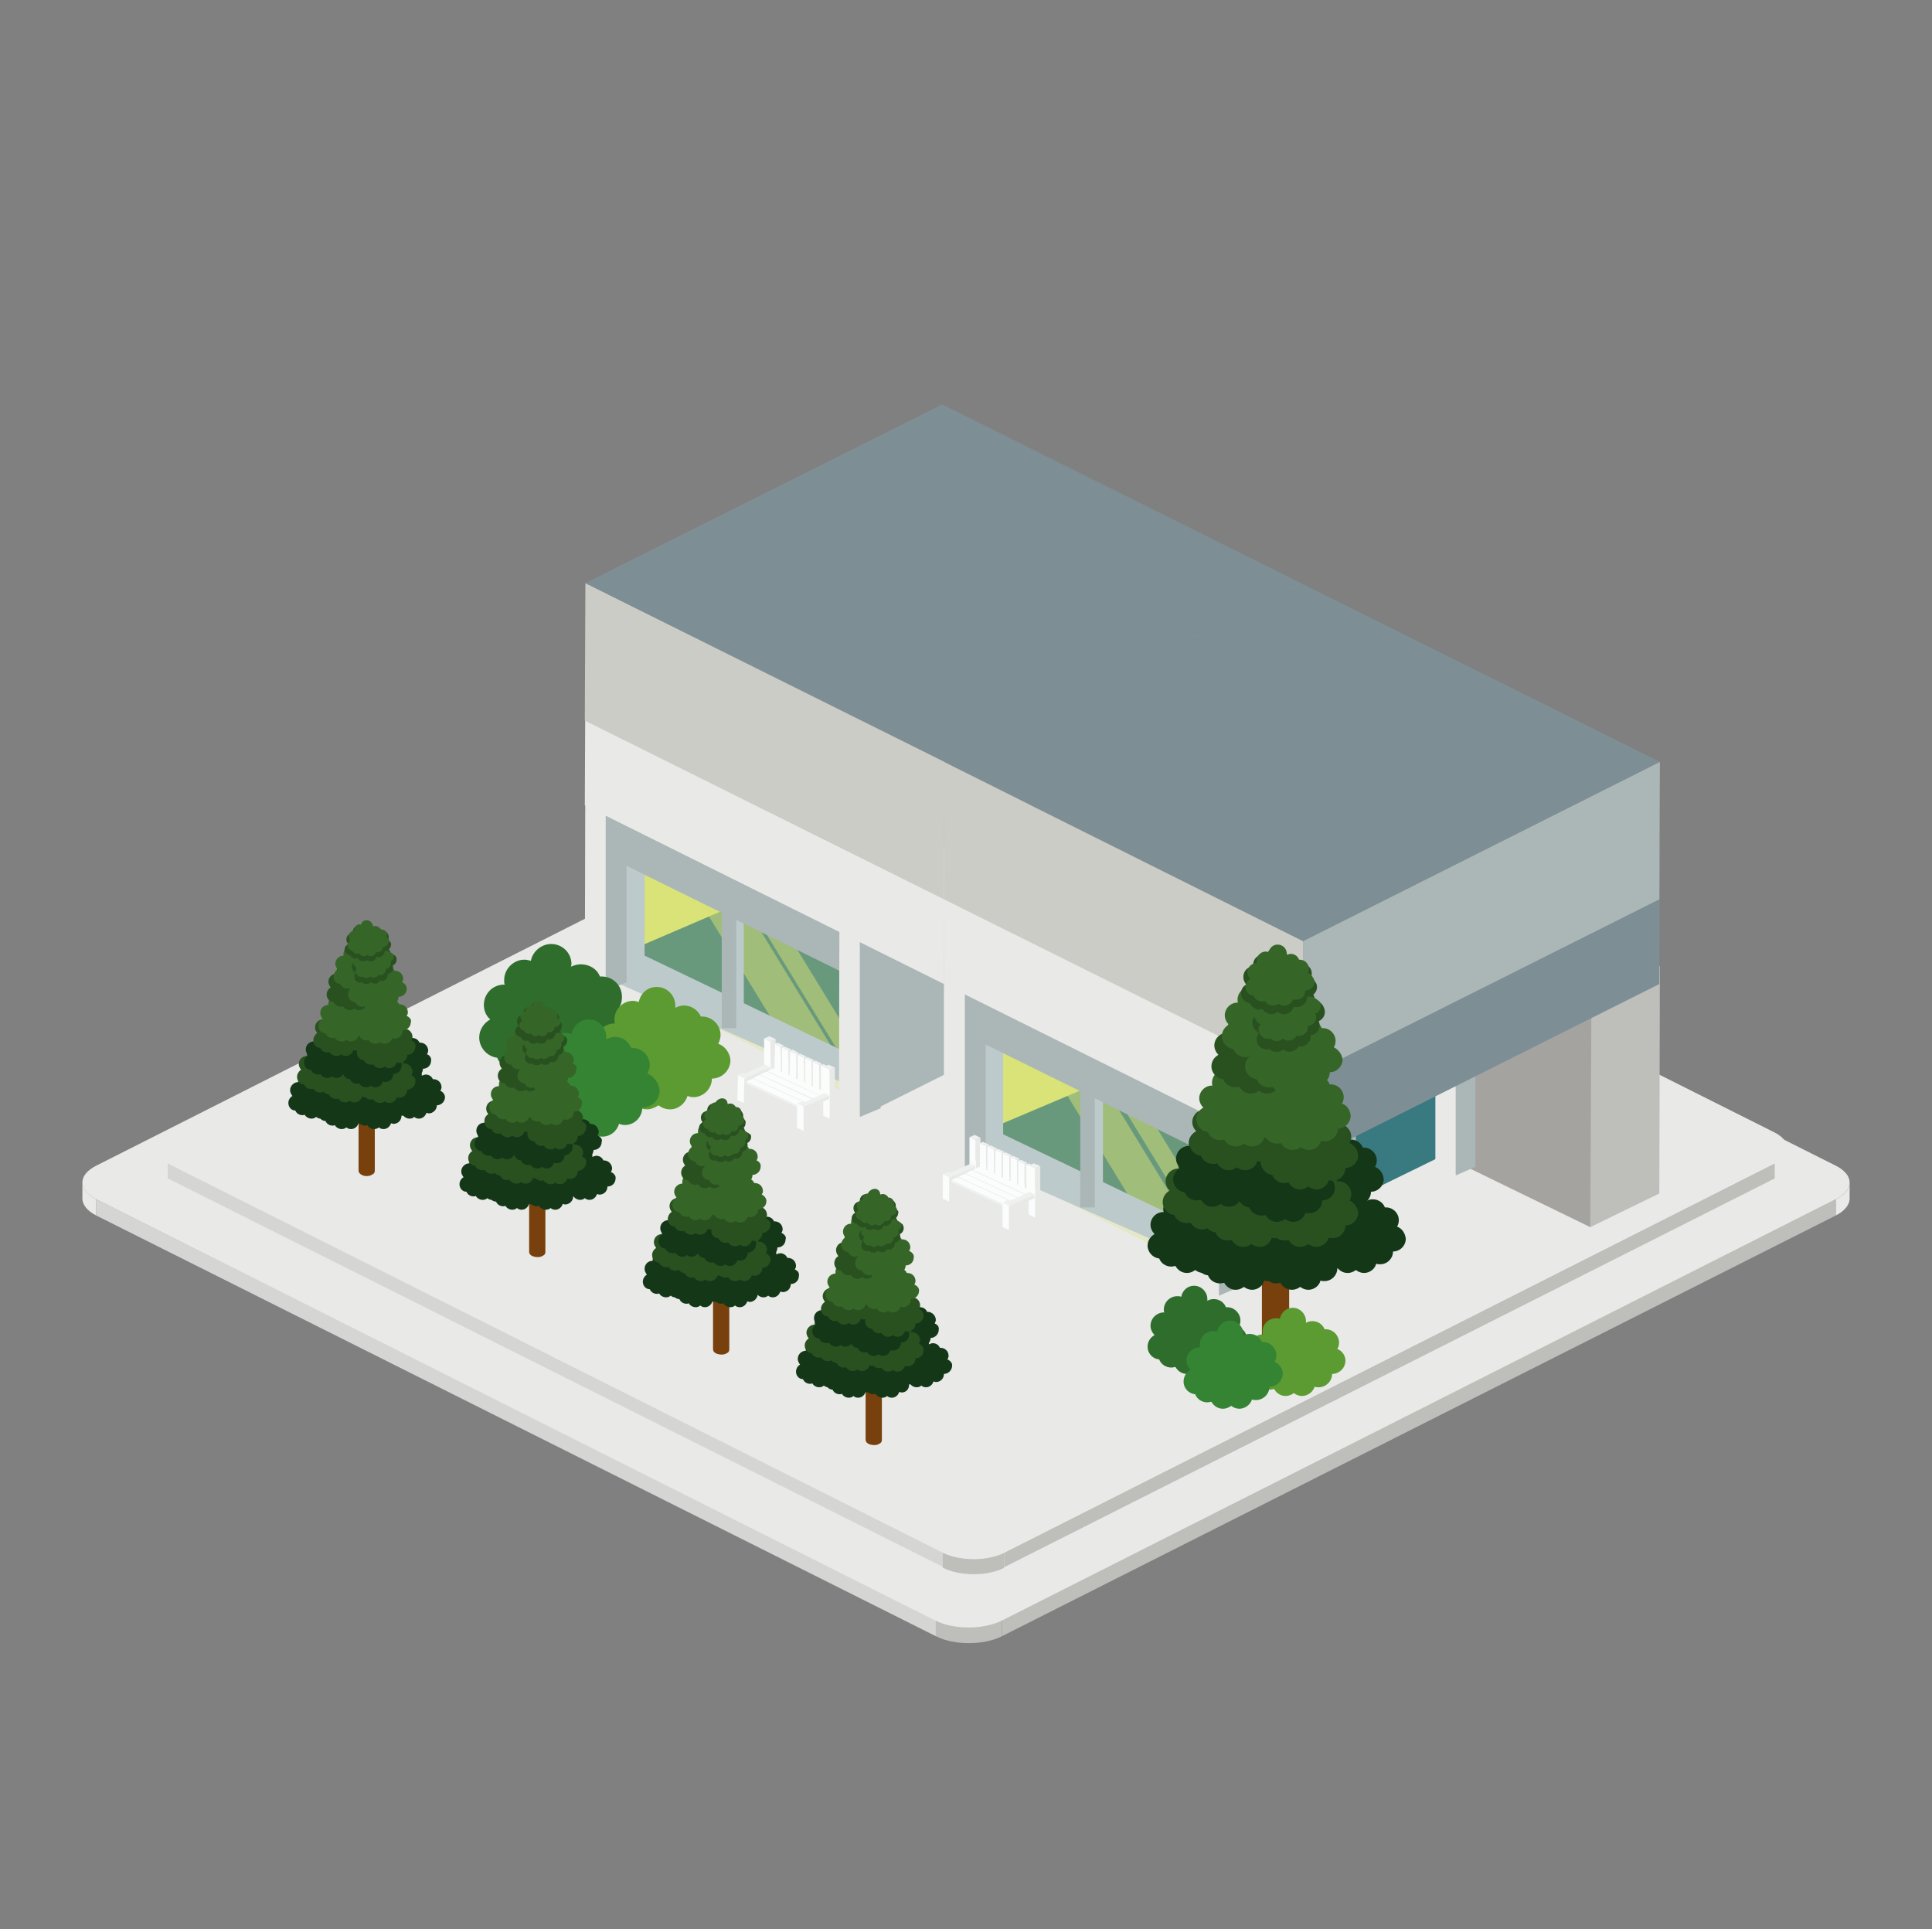<?xml version="1.0" encoding="utf-8"?>
<!-- Generator: Adobe Illustrator 26.0.3, SVG Export Plug-In . SVG Version: 6.00 Build 0)  -->
<svg version="1.1" id="レイヤー_1" xmlns="http://www.w3.org/2000/svg" xmlns:xlink="http://www.w3.org/1999/xlink" x="0px"
	 y="0px" viewBox="0 0 333 332.5" style="enable-background:new 0 0 333 332.5;" xml:space="preserve">
<rect x="0" y="0" width="333" height="332.5" fill="#808080" stroke="none"/>
<style type="text/css">
	.st0{enable-background:new    ;}
	.st1{fill:#E9E9E8;}
	.st2{fill:#BEBEBB;}
	.st3{fill:#D5D6D4;}
	.st4{fill:#A5A3A0;}
	.st5{fill:#D8E377;}
	.st6{fill:#397980;}
	.st7{opacity:0.3;fill:#D8E377;}
	.st8{opacity:0.5;fill:#D8E377;}
	.st9{fill:#BDCACB;}
	.st10{fill:#ABB6B6;}
	.st11{opacity:0.3;}
	.st12{fill:#7D8F94;}
	.st13{fill:#CBCCC6;}
	.st14{fill:#77400C;}
	.st15{fill:#143718;}
	.st16{fill:#295120;}
	.st17{fill:#356628;}
	.st18{fill:#2E6D2C;}
	.st19{fill:#5C9B32;}
	.st20{fill:#358434;}
	.st21{fill:#EFF1F1;}
	.st22{fill:#FBFCFC;}
</style>
<g>
	<g>
		<g class="st0">
			<g>
				<path class="st1" d="M318.8,203.8c0,0.9,0,1.8,0,2.8c0,1-0.8,2.1-2.4,2.9l0-2.8C318,205.9,318.8,204.9,318.8,203.8z"/>
			</g>
			<g>
				<path class="st1" d="M14.2,206.6c0-0.9,0-1.8,0-2.8c0,1,0.8,2.1,2.4,2.9l0,2.8C15,208.7,14.2,207.6,14.2,206.6z"/>
			</g>
			<g>
				<polygon class="st2" points="316.4,206.7 316.4,209.5 172.7,282 172.7,279.2 				"/>
			</g>
			<g>
				<polygon class="st3" points="161.3,279.2 161.3,282 16.6,209.5 16.6,206.7 				"/>
			</g>
			<g>
				<path class="st2" d="M172.7,279.2l0,2.8c-3.1,1.6-8.3,1.6-11.4,0l0-2.8C164.4,280.8,169.6,280.8,172.7,279.2z"/>
			</g>
			<g>
				<path class="st1" d="M316.4,200.9c3.2,1.6,3.2,4.2,0,5.8l-143.7,72.6c-3.2,1.6-8.3,1.6-11.5,0L16.6,206.7
					c-3.2-1.6-3.2-4.2,0-5.8l143.7-72.6c3.2-1.6,8.3-1.6,11.4,0L316.4,200.9z"/>
			</g>
		</g>
	</g>
	<g>
		<g class="st0">
			<g>
				<path class="st1" d="M308.1,197.9c0,0.9,0,1.7,0,2.6c0,1-0.7,1.9-2.2,2.6l0-2.6C307.4,199.8,308.1,198.8,308.1,197.9z"/>
			</g>
			<g>
				<path class="st1" d="M26.7,200.4c0-0.9,0-1.7,0-2.6c0,1,0.7,1.9,2.2,2.7l0,2.6C27.4,202.3,26.7,201.3,26.7,200.4z"/>
			</g>
			<g>
				<polygon class="st2" points="305.9,200.5 305.9,203.1 173.1,270.1 173.1,267.6 				"/>
			</g>
			<g>
				<polygon class="st3" points="162.6,267.6 162.6,270.1 28.9,203.1 28.9,200.5 				"/>
			</g>
			<g>
				<path class="st2" d="M173.1,267.6l0,2.6c-2.9,1.5-7.6,1.5-10.6,0l0-2.6C165.5,269,170.2,269,173.1,267.6z"/>
			</g>
			<g>
				<path class="st1" d="M305.9,195.2c2.9,1.5,2.9,3.9,0,5.3l-132.8,67.1c-2.9,1.5-7.6,1.5-10.6,0L28.9,200.5
					c-2.9-1.5-2.9-3.9,0-5.3l132.8-67c2.9-1.5,7.6-1.5,10.6,0L305.9,195.2z"/>
			</g>
		</g>
	</g>
	<polygon class="st4" points="212.3,180.7 189.5,169.6 188.5,152.6 206.6,140.7 215.5,139.7 217.2,161.4 	"/>
	<polygon class="st2" points="224.2,135.7 224.1,174.9 212.3,180.7 212.4,141.1 	"/>
	<polygon class="st5" points="109.4,146.2 108.9,164.3 122.5,161.4 128.2,157.2 	"/>
	<polygon class="st6" points="187.3,168.1 168.2,177.5 168.2,162.5 187.3,153.9 	"/>
	<polygon class="st6" points="109.3,163.5 125.6,156.5 150.7,167.1 150.7,183.7 142.5,185.4 107.8,166.8 	"/>
	<polygon class="st7" points="108,169.3 107.8,136.5 148.2,154.5 145.9,188.5 	"/>
	
		<rect x="128" y="144.4" transform="matrix(0.853 -0.522 0.522 0.853 -67.678 92.908)" class="st8" width="6.3" height="44.5"/>
	<polygon class="st8" points="153.1,189.3 150.5,191 127.2,153 129.9,151.4 	"/>
	<rect x="125.6" y="155.5" class="st9" width="2.6" height="21.2"/>
	<polygon class="st9" points="111.1,148.5 111.1,164.7 146.1,181.5 146.1,187 106.8,169.6 106.2,147.3 	"/>
	<path class="st10" d="M105.7,148.1c0.4,0.2,42,20.7,42,20.7l0.5,23.7l23.6-11.8v-16.3l-0.5-4.1l-22.4-3.3l-38.4-21.1l-4.7-1.5
		V148.1z"/>
	<rect x="124.4" y="155.5" class="st10" width="2.5" height="21.7"/>
	<g>
		<polygon class="st10" points="188.2,154.8 192.5,153.2 192.5,170.3 189.1,171.8 188.2,169.8 		"/>
		<polygon class="st1" points="185.5,157 185.5,170.1 189.1,171.8 189.1,155.3 		"/>
	</g>
	<g class="st11">
		<polygon class="st10" points="103.6,135.4 107.8,132.3 107.8,166.8 104.4,170 103.6,165.8 		"/>
		<polygon class="st1" points="100.9,139.9 100.9,166.4 104.4,170 104.4,136.5 		"/>
	</g>
	<g>
		<polygon class="st10" points="103.2,132.1 104.4,131.3 108,132.9 108,169.3 104.4,170.8 102.1,166.8 		"/>
		<polygon class="st1" points="100.9,129.4 100.8,169 104.4,170.8 104.4,131.3 		"/>
	</g>
	<g>
		<polygon class="st10" points="147,153.8 148.2,153.1 151.8,154.6 151.8,191 148.2,192.5 145.9,188.5 		"/>
		<polygon class="st1" points="144.7,151.1 144.6,190.7 148.2,192.5 148.2,153.1 		"/>
	</g>
	<g>
		<g>
			<g class="st0">
				<g>
					<polygon class="st12" points="224.2,115.1 224.2,138.8 162.7,169.6 162.8,145.9 					"/>
				</g>
				<g>
					<polygon class="st1" points="162.8,145.9 162.7,169.6 100.8,138.8 100.9,115.1 					"/>
				</g>
				<g>
					<polygon class="st12" points="224.2,115.1 162.8,145.9 100.9,115.1 162.4,84.3 					"/>
				</g>
			</g>
		</g>
	</g>
	<g>
		<g>
			<g class="st0">
				<g>
					<polygon class="st10" points="224.2,100.5 224.2,124.2 162.7,155 162.8,131.3 					"/>
				</g>
				<g>
					<polygon class="st13" points="162.8,131.3 162.7,155 100.8,124.2 100.9,100.5 					"/>
				</g>
				<g>
					<polygon class="st12" points="224.2,100.5 162.8,131.3 100.9,100.5 162.4,69.7 					"/>
				</g>
			</g>
		</g>
	</g>
	<polygon class="st4" points="274.1,211.5 251.3,200.4 250.3,183.5 268.5,171.5 277.4,170.5 279.1,192.2 	"/>
	<polygon class="st2" points="286.1,166.5 286,205.7 274.1,211.5 274.3,171.9 	"/>
	<polygon class="st5" points="171.3,177 170.8,195.1 184.3,192.2 190,188 	"/>
	<polygon class="st6" points="249.2,198.9 230,208.3 230,193.3 249.2,184.7 	"/>
	<polygon class="st6" points="171.2,194.3 187.5,187.4 212.6,197.9 212.6,214.6 204.4,216.2 169.7,197.6 	"/>
	<polygon class="st7" points="169.9,200.1 169.7,167.4 210.1,185.3 207.8,219.3 	"/>
	
		<rect x="189.9" y="175.2" transform="matrix(0.853 -0.522 0.522 0.853 -74.719 129.939)" class="st8" width="6.3" height="44.5"/>
	
		<rect x="200.5" y="179.7" transform="matrix(0.853 -0.523 0.523 0.853 -75.763 135.37)" class="st8" width="3.1" height="44.5"/>
	<rect x="187.5" y="186.4" class="st9" width="2.6" height="21.2"/>
	<polygon class="st9" points="172.9,179.3 172.9,195.5 208,212.3 208,217.8 168.6,200.4 168,178.1 	"/>
	<path class="st10" d="M167.6,178.9c0.4,0.2,42,20.7,42,20.7l0.5,23.7l23.6-11.8v-16.3l-0.5-4.1l-22.4-3.3l-38.4-21.1l-4.7-1.5
		V178.9z"/>
	<rect x="186.2" y="186.4" class="st10" width="2.5" height="21.7"/>
	<g>
		<polygon class="st10" points="250.1,185.6 254.3,184 254.3,201.1 250.9,202.6 250.1,200.6 		"/>
		<polygon class="st1" points="247.4,187.8 247.4,200.9 250.9,202.6 250.9,186.1 		"/>
	</g>
	<g class="st11">
		<polygon class="st10" points="165.5,166.2 169.7,163.1 169.7,197.6 166.3,200.8 165.5,196.6 		"/>
		<polygon class="st1" points="162.7,170.7 162.7,197.2 166.3,200.8 166.3,167.4 		"/>
	</g>
	<g>
		<polygon class="st10" points="165.1,162.9 166.3,162.2 169.9,163.7 169.9,200.1 166.3,201.6 164,197.6 		"/>
		<polygon class="st1" points="162.7,160.2 162.7,199.8 166.3,201.6 166.3,162.2 		"/>
	</g>
	<g>
		<polygon class="st10" points="208.9,184.6 210.1,183.9 213.7,185.4 213.7,221.8 210.1,223.3 207.8,219.3 		"/>
		<polygon class="st1" points="206.5,181.9 206.5,221.5 210.1,223.3 210.1,183.9 		"/>
	</g>
	<g>
		<g>
			<g class="st0">
				<g>
					<polygon class="st12" points="286.1,145.9 286,169.6 224.6,200.4 224.6,176.7 					"/>
				</g>
				<g>
					<polygon class="st1" points="224.6,176.7 224.6,200.4 162.7,169.6 162.7,145.9 					"/>
				</g>
				<g>
					<polygon class="st12" points="286.1,145.9 224.6,176.7 162.7,145.9 224.2,115.1 					"/>
				</g>
			</g>
		</g>
	</g>
	<g>
		<g>
			<g class="st0">
				<g>
					<polygon class="st10" points="286.1,131.3 286,155 224.6,185.8 224.6,162.2 					"/>
				</g>
				<g>
					<polygon class="st13" points="224.6,162.2 224.6,185.8 162.7,155 162.7,131.3 					"/>
				</g>
				<g>
					<polygon class="st12" points="286.1,131.3 224.6,162.2 162.7,131.3 224.2,100.5 					"/>
				</g>
			</g>
		</g>
	</g>
	<g>
		<g>
			<g class="st0">
				<g>
					<path class="st14" d="M222.2,218.3l0,15.9c0,0.4-0.2,0.8-0.7,1.1c-0.9,0.6-2.4,0.6-3.3,0c-0.5-0.3-0.7-0.7-0.7-1.1l0-15.9
						c0,0.4,0.2,0.8,0.7,1.1c0.9,0.6,2.4,0.6,3.3,0C221.9,219,222.2,218.7,222.2,218.3z"/>
				</g>
				<g>
					<path class="st14" d="M221.4,217.2c0.9,0.6,1,1.6,0,2.2c-0.9,0.6-2.4,0.6-3.3,0c-0.9-0.6-1-1.6,0-2.2
						C219,216.6,220.5,216.6,221.4,217.2z"/>
				</g>
			</g>
		</g>
		<path class="st15" d="M237,201.1c0.2-0.3,0.3-0.7,0.3-1.1c0-1.2-1-2.2-2.2-2.2c-0.1,0-0.1,0-0.2,0c-0.3-0.8-1.1-1.4-2.1-1.4
			c-0.4,0-0.8,0.1-1.1,0.3c0-0.1,0-0.2,0-0.3c0-1.2-1-2.2-2.2-2.2c-1.1,0-2,0.8-2.2,1.8c-0.2-0.1-0.5-0.1-0.7-0.1
			c-1.2,0-2.2,1-2.2,2.2c0,0.2,0,0.4,0.1,0.5c0,0,0,0-0.1,0c-1.2,0-2.2,1-2.2,2.2c0,0.6,0.3,1.2,0.7,1.6c-0.7,0.4-1.2,1.1-1.2,2
			c0,1.1,0.9,2.1,2,2.2c0.3,0.8,1.1,1.4,2.1,1.4c0.3,0,0.5,0,0.7-0.1c0.4,0.7,1.1,1.2,2,1.2c0.5,0,1-0.2,1.4-0.5
			c0.4,0.3,0.9,0.5,1.4,0.5c1,0,1.9-0.7,2.1-1.6c0.2,0.1,0.5,0.1,0.7,0.1c1.2,0,2.2-1,2.2-2.2c1.2,0,2.2-1,2.2-2.2
			C238.4,202.3,237.9,201.5,237,201.1z"/>
		<path class="st15" d="M221.5,214.3c0.2-0.3,0.3-0.7,0.3-1.1c0-1.2-1-2.2-2.2-2.2c-0.1,0-0.1,0-0.2,0c-0.3-0.8-1.1-1.4-2.1-1.4
			c-0.4,0-0.8,0.1-1.1,0.3c0-0.1,0-0.2,0-0.3c0-1.2-1-2.2-2.2-2.2c-1.1,0-2,0.8-2.2,1.8c-0.2-0.1-0.5-0.1-0.7-0.1
			c-1.2,0-2.2,1-2.2,2.2c0,0.2,0,0.4,0.1,0.5c0,0,0,0-0.1,0c-1.2,0-2.2,1-2.2,2.2c0,0.6,0.3,1.2,0.7,1.6c-0.7,0.4-1.2,1.1-1.2,2
			c0,1.1,0.9,2.1,2,2.2c0.3,0.8,1.1,1.4,2.1,1.4c0.3,0,0.5-0.1,0.7-0.1c0.4,0.7,1.1,1.2,2,1.2c0.5,0,1-0.2,1.4-0.5
			c0.4,0.3,0.9,0.5,1.4,0.5c1,0,1.9-0.7,2.1-1.6c0.2,0.1,0.5,0.1,0.7,0.1c1.2,0,2.2-1,2.2-2.2c1.2,0,2.2-1,2.2-2.2
			C222.9,215.5,222.3,214.6,221.5,214.3z"/>
		<path class="st15" d="M231.2,214.3c0.2-0.3,0.3-0.7,0.3-1.1c0-1.2-1-2.2-2.2-2.2c-0.1,0-0.1,0-0.2,0c-0.3-0.8-1.1-1.4-2.1-1.4
			c-0.4,0-0.8,0.1-1.1,0.3c0-0.1,0-0.2,0-0.3c0-1.2-1-2.2-2.2-2.2c-1.1,0-2,0.8-2.2,1.8c-0.2-0.1-0.5-0.1-0.7-0.1
			c-1.2,0-2.2,1-2.2,2.2c0,0.2,0,0.4,0.1,0.5c0,0,0,0-0.1,0c-1.2,0-2.2,1-2.2,2.2c0,0.6,0.3,1.2,0.7,1.6c-0.7,0.4-1.2,1.1-1.2,2
			c0,1.1,0.9,2.1,2,2.2c0.3,0.8,1.1,1.4,2.1,1.4c0.3,0,0.5-0.1,0.7-0.1c0.4,0.7,1.1,1.2,2,1.2c0.5,0,1-0.2,1.4-0.5
			c0.4,0.3,0.9,0.5,1.4,0.5c1,0,1.9-0.7,2.1-1.6c0.2,0.1,0.4,0.1,0.7,0.1c1.2,0,2.2-1,2.2-2.2c1.2,0,2.2-1,2.2-2.2
			C232.6,215.5,232,214.6,231.2,214.3z"/>
		<path class="st15" d="M240.8,211.4c0.2-0.3,0.3-0.7,0.3-1.1c0-1.2-1-2.2-2.2-2.2c-0.1,0-0.1,0-0.2,0c-0.3-0.8-1.1-1.4-2.1-1.4
			c-0.4,0-0.8,0.1-1.1,0.3c0-0.1,0-0.2,0-0.3c0-1.2-1-2.2-2.2-2.2c-1.1,0-2,0.8-2.2,1.8c-0.2-0.1-0.5-0.1-0.7-0.1
			c-1.2,0-2.2,1-2.2,2.2c0,0.2,0,0.4,0.1,0.5c0,0,0,0-0.1,0c-1.2,0-2.2,1-2.2,2.2c0,0.6,0.3,1.2,0.7,1.6c-0.7,0.4-1.2,1.1-1.2,2
			c0,1.1,0.9,2.1,2,2.2c0.3,0.8,1.1,1.4,2.1,1.4c0.3,0,0.5-0.1,0.7-0.1c0.4,0.7,1.1,1.2,2,1.2c0.5,0,1-0.2,1.4-0.5
			c0.4,0.3,0.9,0.5,1.4,0.5c1,0,1.9-0.7,2.1-1.6c0.2,0.1,0.5,0.1,0.7,0.1c1.2,0,2.2-1,2.2-2.2c1.2,0,2.2-1,2.2-2.2
			C242.2,212.5,241.6,211.7,240.8,211.4z"/>
		<path class="st15" d="M213.1,211.4c0.2-0.3,0.3-0.7,0.3-1.1c0-1.2-1-2.2-2.2-2.2c-0.1,0-0.1,0-0.2,0c-0.3-0.8-1.1-1.4-2.1-1.4
			c-0.4,0-0.8,0.1-1.1,0.3c0-0.1,0-0.2,0-0.3c0-1.2-1-2.2-2.2-2.2c-1.1,0-2,0.8-2.2,1.8c-0.2-0.1-0.5-0.1-0.7-0.1
			c-1.2,0-2.2,1-2.2,2.2c0,0.2,0,0.4,0.1,0.5c0,0,0,0-0.1,0c-1.2,0-2.2,1-2.2,2.2c0,0.6,0.3,1.2,0.7,1.6c-0.7,0.4-1.2,1.1-1.2,2
			c0,1.1,0.9,2.1,2,2.2c0.3,0.8,1.1,1.4,2.1,1.4c0.3,0,0.5-0.1,0.7-0.1c0.4,0.7,1.1,1.2,2,1.2c0.5,0,1-0.2,1.4-0.5
			c0.4,0.3,0.9,0.5,1.4,0.5c1,0,1.9-0.7,2.1-1.6c0.2,0.1,0.5,0.1,0.7,0.1c1.2,0,2.2-1,2.2-2.2c1.2,0,2.2-1,2.2-2.2
			C214.5,212.5,213.9,211.7,213.1,211.4z"/>
		<path class="st16" d="M215.7,203.9c0.2-0.3,0.3-0.7,0.3-1.1c0-1.2-1-2.2-2.2-2.2c-0.1,0-0.1,0-0.2,0c-0.3-0.8-1.1-1.4-2.1-1.4
			c-0.4,0-0.8,0.1-1.1,0.3c0-0.1,0-0.2,0-0.3c0-1.2-1-2.2-2.2-2.2c-1.1,0-2,0.8-2.2,1.8c-0.2-0.1-0.5-0.1-0.7-0.1
			c-1.2,0-2.2,1-2.2,2.2c0,0.2,0,0.4,0.1,0.5c0,0,0,0-0.1,0c-1.2,0-2.2,1-2.2,2.2c0,0.6,0.3,1.2,0.7,1.6c-0.7,0.4-1.2,1.1-1.2,2
			c0,1.1,0.9,2.1,2,2.2c0.3,0.8,1.1,1.4,2.1,1.4c0.3,0,0.5,0,0.7-0.1c0.4,0.7,1.1,1.2,2,1.2c0.5,0,1-0.2,1.4-0.5
			c0.4,0.3,0.9,0.5,1.4,0.5c1,0,1.9-0.7,2.1-1.6c0.2,0.1,0.5,0.1,0.7,0.1c1.2,0,2.2-1,2.2-2.2c1.2,0,2.2-1,2.2-2.2
			C217.1,205.1,216.5,204.3,215.7,203.9z"/>
		<path class="st16" d="M222.8,206.9c0.2-0.3,0.3-0.7,0.3-1.1c0-1.2-1-2.2-2.2-2.2c-0.1,0-0.1,0-0.2,0c-0.3-0.8-1.1-1.4-2.1-1.4
			c-0.4,0-0.7,0.1-1.1,0.3c0-0.1,0-0.2,0-0.3c0-1.2-1-2.2-2.2-2.2c-1.1,0-2,0.8-2.2,1.8c-0.2-0.1-0.5-0.1-0.7-0.1
			c-1.2,0-2.2,1-2.2,2.2c0,0.2,0,0.4,0.1,0.5c0,0,0,0-0.1,0c-1.2,0-2.2,1-2.2,2.2c0,0.6,0.3,1.2,0.7,1.6c-0.7,0.4-1.2,1.1-1.2,2
			c0,1.1,0.9,2.1,2,2.2c0.3,0.8,1.1,1.4,2.1,1.4c0.3,0,0.5-0.1,0.7-0.1c0.4,0.7,1.1,1.2,2,1.2c0.5,0,1-0.2,1.4-0.5
			c0.4,0.3,0.9,0.5,1.4,0.5c1,0,1.9-0.7,2.1-1.6c0.2,0.1,0.5,0.1,0.7,0.1c1.2,0,2.2-1,2.2-2.2c1.2,0,2.2-1,2.2-2.2
			C224.2,208,223.6,207.2,222.8,206.9z"/>
		<path class="st16" d="M232.6,206.9c0.2-0.3,0.3-0.7,0.3-1.1c0-1.2-1-2.2-2.2-2.2c-0.1,0-0.1,0-0.2,0c-0.3-0.8-1.1-1.4-2.1-1.4
			c-0.4,0-0.8,0.1-1.1,0.3c0-0.1,0-0.2,0-0.3c0-1.2-1-2.2-2.2-2.2c-1.1,0-2,0.8-2.2,1.8c-0.2-0.1-0.5-0.1-0.7-0.1
			c-1.2,0-2.2,1-2.2,2.2c0,0.2,0,0.4,0.1,0.5c0,0,0,0-0.1,0c-1.2,0-2.2,1-2.2,2.2c0,0.6,0.3,1.2,0.7,1.6c-0.7,0.4-1.2,1.1-1.2,2
			c0,1.1,0.9,2.1,2,2.2c0.3,0.8,1.1,1.4,2.1,1.4c0.3,0,0.5,0,0.7-0.1c0.4,0.7,1.1,1.2,2,1.2c0.5,0,1-0.2,1.4-0.5
			c0.4,0.3,0.9,0.5,1.4,0.5c1,0,1.9-0.7,2.1-1.6c0.2,0.1,0.5,0.1,0.7,0.1c1.2,0,2.2-1,2.2-2.2c1.2,0,2.2-1,2.2-2.2
			C234,208.1,233.4,207.3,232.6,206.9z"/>
		<path class="st15" d="M217.5,200c0.2-0.3,0.3-0.7,0.3-1.1c0-1.2-1-2.2-2.2-2.2c-0.1,0-0.1,0-0.2,0c-0.3-0.8-1.1-1.4-2.1-1.4
			c-0.4,0-0.8,0.1-1.1,0.3c0-0.1,0-0.2,0-0.3c0-1.2-1-2.2-2.2-2.2c-1.1,0-2,0.8-2.2,1.8c-0.2-0.1-0.5-0.1-0.7-0.1
			c-1.2,0-2.2,1-2.2,2.2c0,0.2,0,0.4,0.1,0.5c0,0,0,0-0.1,0c-1.2,0-2.2,1-2.2,2.2c0,0.6,0.3,1.2,0.7,1.6c-0.7,0.4-1.2,1.1-1.2,2
			c0,1.1,0.9,2.1,2,2.2c0.3,0.8,1.1,1.4,2.1,1.4c0.3,0,0.5-0.1,0.7-0.1c0.4,0.7,1.1,1.2,2,1.2c0.5,0,1-0.2,1.4-0.5
			c0.4,0.3,0.9,0.5,1.4,0.5c1,0,1.9-0.7,2.1-1.6c0.2,0.1,0.5,0.1,0.7,0.1c1.2,0,2.2-1,2.2-2.2c1.2,0,2.2-1,2.2-2.2
			C218.9,201.1,218.4,200.3,217.5,200z"/>
		<path class="st15" d="M228.6,202.6c0.2-0.3,0.3-0.7,0.3-1.1c0-1.2-1-2.2-2.2-2.2c-0.1,0-0.1,0-0.2,0c-0.3-0.8-1.1-1.4-2.1-1.4
			c-0.4,0-0.7,0.1-1.1,0.3c0-0.1,0-0.2,0-0.3c0-1.2-1-2.2-2.2-2.2c-1.1,0-2,0.8-2.2,1.8c-0.2-0.1-0.5-0.1-0.7-0.1
			c-1.2,0-2.2,1-2.2,2.2c0,0.2,0,0.4,0.1,0.5c0,0,0,0-0.1,0c-1.2,0-2.2,1-2.2,2.2c0,0.6,0.3,1.2,0.7,1.6c-0.7,0.4-1.2,1.1-1.2,2
			c0,1.1,0.9,2.1,2,2.2c0.3,0.8,1.1,1.4,2.1,1.4c0.3,0,0.5,0,0.7-0.1c0.4,0.7,1.1,1.2,2,1.2c0.5,0,1-0.2,1.4-0.5
			c0.4,0.3,0.9,0.5,1.4,0.5c1,0,1.9-0.7,2.1-1.6c0.2,0.1,0.5,0.1,0.7,0.1c1.2,0,2.2-1,2.2-2.2c1.2,0,2.2-1,2.2-2.2
			C230,203.7,229.5,202.9,228.6,202.6z"/>
		<path class="st16" d="M232.6,197c0.2-0.3,0.3-0.7,0.3-1.1c0-1.2-1-2.2-2.2-2.2c-0.1,0-0.1,0-0.2,0c-0.3-0.8-1.1-1.4-2.1-1.4
			c-0.4,0-0.8,0.1-1.1,0.3c0-0.1,0-0.2,0-0.3c0-1.2-1-2.2-2.2-2.2c-1.1,0-2,0.8-2.2,1.8c-0.2-0.1-0.5-0.1-0.7-0.1
			c-1.2,0-2.2,1-2.2,2.2c0,0.2,0,0.4,0.1,0.5c0,0,0,0-0.1,0c-1.2,0-2.2,1-2.2,2.2c0,0.6,0.3,1.2,0.7,1.6c-0.7,0.4-1.2,1.1-1.2,2
			c0,1.1,0.9,2.1,2,2.2c0.3,0.8,1.1,1.4,2.1,1.4c0.3,0,0.5-0.1,0.7-0.1c0.4,0.7,1.1,1.2,2,1.2c0.5,0,1-0.2,1.4-0.5
			c0.4,0.3,0.9,0.5,1.4,0.5c1,0,1.9-0.7,2.1-1.6c0.2,0.1,0.5,0.1,0.7,0.1c1.2,0,2.2-1,2.2-2.2c1.2,0,2.2-1,2.2-2.2
			C234,198.1,233.4,197.4,232.6,197z"/>
		<path class="st16" d="M220.3,193.7c0.2-0.3,0.3-0.7,0.3-1.1c0-1.2-1-2.2-2.2-2.2c-0.1,0-0.1,0-0.2,0c-0.3-0.8-1.1-1.4-2.1-1.4
			c-0.4,0-0.8,0.1-1.1,0.3c0-0.1,0-0.2,0-0.3c0-1.2-1-2.2-2.2-2.2c-1.1,0-2,0.8-2.2,1.8c-0.2-0.1-0.5-0.1-0.7-0.1
			c-1.2,0-2.2,1-2.2,2.2c0,0.2,0,0.4,0.1,0.5c0,0,0,0-0.1,0c-1.2,0-2.2,1-2.2,2.2c0,0.6,0.3,1.2,0.7,1.6c-0.7,0.4-1.2,1.1-1.2,2
			c0,1.1,0.9,2.1,2,2.2c0.3,0.8,1.1,1.4,2.1,1.4c0.3,0,0.5,0,0.7-0.1c0.4,0.7,1.1,1.2,2,1.2c0.5,0,1-0.2,1.4-0.5
			c0.4,0.3,0.9,0.5,1.4,0.5c1,0,1.9-0.7,2.1-1.6c0.2,0.1,0.4,0.1,0.7,0.1c1.2,0,2.2-1,2.2-2.2c1.2,0,2.2-1,2.2-2.2
			C221.7,194.8,221.1,194,220.3,193.7z"/>
		<path class="st17" d="M221.5,189.6c0.2-0.3,0.3-0.7,0.3-1.1c0-1.2-1-2.2-2.2-2.2c-0.1,0-0.1,0-0.2,0c-0.3-0.8-1.1-1.4-2.1-1.4
			c-0.4,0-0.8,0.1-1.1,0.3c0-0.1,0-0.2,0-0.3c0-1.2-1-2.2-2.2-2.2c-1.1,0-2,0.8-2.2,1.8c-0.2-0.1-0.5-0.1-0.7-0.1
			c-1.2,0-2.2,1-2.2,2.2c0,0.2,0,0.4,0.1,0.5c0,0,0,0-0.1,0c-1.2,0-2.2,1-2.2,2.2c0,0.6,0.3,1.2,0.7,1.6c-0.7,0.4-1.2,1.1-1.2,2
			c0,1.1,0.9,2.1,2,2.2c0.3,0.8,1.1,1.4,2.1,1.4c0.3,0,0.5,0,0.7-0.1c0.4,0.7,1.1,1.2,2,1.2c0.5,0,1-0.2,1.4-0.5
			c0.4,0.3,0.9,0.5,1.4,0.5c1,0,1.9-0.7,2.1-1.6c0.2,0.1,0.5,0.1,0.7,0.1c1.2,0,2.2-1,2.2-2.2c1.2,0,2.2-1,2.2-2.2
			C222.9,190.7,222.3,189.9,221.5,189.6z"/>
		<path class="st17" d="M231.3,190.2c0.2-0.3,0.3-0.7,0.3-1.1c0-1.2-1-2.2-2.2-2.2c-0.1,0-0.1,0-0.2,0c-0.3-0.8-1.1-1.4-2.1-1.4
			c-0.4,0-0.8,0.1-1.1,0.3c0-0.1,0-0.2,0-0.3c0-1.2-1-2.2-2.2-2.2c-1.1,0-2,0.8-2.2,1.8c-0.2-0.1-0.5-0.1-0.7-0.1
			c-1.2,0-2.2,1-2.2,2.2c0,0.2,0,0.4,0.1,0.5c0,0,0,0-0.1,0c-1.2,0-2.2,1-2.2,2.2c0,0.6,0.3,1.2,0.7,1.6c-0.7,0.4-1.2,1.1-1.2,2
			c0,1.1,0.9,2.1,2,2.2c0.3,0.8,1.1,1.4,2.1,1.4c0.3,0,0.5,0,0.7-0.1c0.4,0.7,1.1,1.2,2,1.2c0.5,0,1-0.2,1.4-0.5
			c0.4,0.3,0.9,0.5,1.4,0.5c1,0,1.9-0.7,2.1-1.6c0.2,0.1,0.5,0.1,0.7,0.1c1.2,0,2.2-1,2.2-2.2c1.2,0,2.2-1,2.2-2.2
			C232.7,191.3,232.2,190.5,231.3,190.2z"/>
		<path class="st16" d="M224.1,180.5c0.2-0.3,0.3-0.7,0.3-1.1c0-1.2-1-2.2-2.2-2.2c-0.1,0-0.1,0-0.2,0c-0.3-0.8-1.1-1.4-2.1-1.4
			c-0.4,0-0.8,0.1-1.1,0.3c0-0.1,0-0.2,0-0.3c0-1.2-1-2.2-2.2-2.2c-1.1,0-2,0.8-2.2,1.8c-0.2-0.1-0.5-0.1-0.7-0.1
			c-1.2,0-2.2,1-2.2,2.2c0,0.2,0,0.4,0.1,0.5c0,0,0,0-0.1,0c-1.2,0-2.2,1-2.2,2.2c0,0.6,0.3,1.2,0.7,1.6c-0.7,0.4-1.2,1.1-1.2,2
			c0,1.1,0.9,2.1,2,2.2c0.3,0.8,1.1,1.4,2.1,1.4c0.3,0,0.5,0,0.7-0.1c0.4,0.7,1.1,1.2,2,1.2c0.5,0,1-0.2,1.4-0.5
			c0.4,0.3,0.9,0.5,1.4,0.5c1,0,1.9-0.7,2.1-1.6c0.2,0.1,0.5,0.1,0.7,0.1c1.2,0,2.2-1,2.2-2.2c1.2,0,2.2-1,2.2-2.2
			C225.5,181.7,224.9,180.9,224.1,180.5z"/>
		<path class="st17" d="M229.9,180.5c0.2-0.3,0.3-0.7,0.3-1.1c0-1.2-1-2.2-2.2-2.2c-0.1,0-0.1,0-0.2,0c-0.3-0.8-1.1-1.4-2.1-1.4
			c-0.4,0-0.8,0.1-1.1,0.3c0-0.1,0-0.2,0-0.3c0-1.2-1-2.2-2.2-2.2c-1.1,0-2,0.8-2.2,1.8c-0.2-0.1-0.5-0.1-0.7-0.1
			c-1.2,0-2.2,1-2.2,2.2c0,0.2,0,0.4,0.1,0.5c0,0,0,0-0.1,0c-1.2,0-2.2,1-2.2,2.2c0,0.6,0.3,1.2,0.7,1.6c-0.7,0.4-1.2,1.1-1.2,2
			c0,1.1,0.9,2.1,2,2.2c0.3,0.8,1.1,1.4,2.1,1.4c0.3,0,0.5,0,0.7-0.1c0.4,0.7,1.1,1.2,2,1.2c0.5,0,1-0.2,1.4-0.5
			c0.4,0.3,0.9,0.5,1.4,0.5c1,0,1.9-0.7,2.1-1.6c0.2,0.1,0.4,0.1,0.7,0.1c1.2,0,2.2-1,2.2-2.2c1.2,0,2.2-1,2.2-2.2
			C231.3,181.7,230.7,180.9,229.9,180.5z"/>
		<path class="st17" d="M225.9,175.3c0.2-0.3,0.3-0.7,0.3-1.1c0-1.2-1-2.2-2.2-2.2c-0.1,0-0.1,0-0.2,0c-0.3-0.8-1.1-1.4-2.1-1.4
			c-0.4,0-0.8,0.1-1.1,0.3c0-0.1,0-0.2,0-0.3c0-1.2-1-2.2-2.2-2.2c-1.1,0-2,0.8-2.2,1.8c-0.2-0.1-0.5-0.1-0.7-0.1
			c-1.2,0-2.2,1-2.2,2.2c0,0.2,0,0.4,0.1,0.5c0,0,0,0-0.1,0c-1.2,0-2.2,1-2.2,2.2c0,0.6,0.3,1.2,0.7,1.6c-0.7,0.4-1.2,1.1-1.2,2
			c0,1.1,0.9,2.1,2,2.2c0.3,0.8,1.1,1.4,2.1,1.4c0.3,0,0.5-0.1,0.7-0.1c0.4,0.7,1.1,1.2,2,1.2c0.5,0,1-0.2,1.4-0.5
			c0.4,0.3,0.9,0.5,1.4,0.5c1,0,1.9-0.7,2.1-1.6c0.2,0.1,0.5,0.1,0.7,0.1c1.2,0,2.2-1,2.2-2.2c1.2,0,2.2-1,2.2-2.2
			C227.3,176.4,226.8,175.6,225.9,175.3z"/>
		<path class="st16" d="M226.6,172.5c0-0.3,0-0.6-0.1-0.8c-0.4-0.9-1.4-1.3-2.3-0.9c0,0-0.1,0-0.1,0.1c-0.5-0.5-1.2-0.6-1.9-0.4
			c-0.3,0.1-0.5,0.3-0.7,0.5c0-0.1,0-0.1-0.1-0.2c-0.4-0.9-1.4-1.3-2.3-0.9c-0.8,0.3-1.2,1.2-1,2c-0.2,0-0.4,0-0.5,0.1
			c-0.9,0.4-1.3,1.4-0.9,2.3c0.1,0.1,0.1,0.3,0.2,0.4c0,0,0,0,0,0c-0.9,0.4-1.3,1.4-0.9,2.3c0.2,0.5,0.6,0.8,1,1
			c-0.4,0.5-0.5,1.2-0.3,1.8c0.3,0.8,1.2,1.2,2.1,1c0.5,0.5,1.2,0.6,1.9,0.4c0.2-0.1,0.3-0.2,0.5-0.3c0.5,0.4,1.2,0.5,1.8,0.2
			c0.4-0.2,0.7-0.4,0.8-0.8c0.4,0.1,0.8,0.1,1.1-0.1c0.7-0.3,1.1-1.1,1-1.8c0.2,0,0.4,0,0.5-0.1c0.9-0.4,1.3-1.4,0.9-2.3
			c0.9-0.4,1.3-1.4,0.9-2.3C227.9,172.9,227.3,172.5,226.6,172.5z"/>
		<path class="st17" d="M225.8,171.8c0-0.3,0-0.5-0.1-0.8c-0.3-0.8-1.3-1.2-2-0.8c0,0-0.1,0-0.1,0.1c-0.4-0.4-1.1-0.6-1.7-0.3
			c-0.2,0.1-0.5,0.3-0.6,0.5c0-0.1,0-0.1-0.1-0.2c-0.3-0.8-1.2-1.2-2-0.8c-0.7,0.3-1.1,1.1-0.9,1.8c-0.2,0-0.3,0-0.5,0.1
			c-0.8,0.3-1.2,1.3-0.8,2c0,0.1,0.1,0.2,0.2,0.3c0,0,0,0,0,0c-0.8,0.3-1.2,1.3-0.8,2c0.2,0.4,0.5,0.7,0.9,0.8
			c-0.4,0.4-0.5,1-0.2,1.6c0.3,0.7,1.1,1.1,1.9,0.9c0.4,0.4,1.1,0.6,1.7,0.3c0.2-0.1,0.3-0.2,0.4-0.3c0.4,0.3,1,0.5,1.6,0.2
			c0.3-0.1,0.6-0.4,0.8-0.7c0.3,0.1,0.7,0.1,1-0.1c0.7-0.3,1-0.9,0.9-1.6c0.2,0,0.3,0,0.5-0.1c0.8-0.3,1.2-1.2,0.8-2
			c0.8-0.3,1.2-1.2,0.8-2C227,172.2,226.4,171.8,225.8,171.8z"/>
		<path class="st16" d="M225.9,168.6c0.1-0.2,0.2-0.5,0.2-0.8c0-1-0.8-1.7-1.7-1.7c0,0-0.1,0-0.1,0c-0.3-0.6-0.9-1.1-1.6-1.1
			c-0.3,0-0.6,0.1-0.8,0.2c0-0.1,0-0.1,0-0.2c0-1-0.8-1.8-1.8-1.8c-0.9,0-1.6,0.6-1.7,1.4c-0.2-0.1-0.4-0.1-0.6-0.1
			c-1,0-1.8,0.8-1.8,1.7c0,0.1,0,0.3,0.1,0.4c0,0,0,0-0.1,0c-1,0-1.7,0.8-1.7,1.8c0,0.5,0.2,0.9,0.5,1.3c-0.6,0.3-0.9,0.9-0.9,1.5
			c0,0.9,0.7,1.6,1.5,1.7c0.3,0.6,0.9,1.1,1.6,1.1c0.2,0,0.4,0,0.6-0.1c0.3,0.5,0.9,0.9,1.5,0.9c0.4,0,0.8-0.1,1.1-0.4
			c0.3,0.2,0.7,0.4,1.1,0.4c0.8,0,1.5-0.5,1.7-1.3c0.2,0.1,0.4,0.1,0.5,0.1c1,0,1.8-0.8,1.8-1.8c1,0,1.7-0.8,1.7-1.7
			C227,169.5,226.6,168.9,225.9,168.6z"/>
		<path class="st17" d="M225.4,167.7c0.1-0.2,0.2-0.5,0.2-0.7c0-0.9-0.7-1.6-1.6-1.6c0,0-0.1,0-0.1,0c-0.2-0.6-0.8-1-1.4-1
			c-0.3,0-0.5,0.1-0.7,0.2c0-0.1,0-0.1,0-0.2c0-0.9-0.7-1.6-1.6-1.6c-0.8,0-1.4,0.6-1.5,1.3c-0.2,0-0.3-0.1-0.5-0.1
			c-0.9,0-1.6,0.7-1.6,1.6c0,0.1,0,0.2,0,0.4c0,0,0,0,0,0c-0.9,0-1.6,0.7-1.6,1.6c0,0.4,0.2,0.8,0.5,1.1c-0.5,0.3-0.8,0.8-0.8,1.4
			c0,0.8,0.6,1.5,1.4,1.5c0.2,0.6,0.8,1,1.4,1c0.2,0,0.3,0,0.5-0.1c0.3,0.5,0.8,0.8,1.4,0.8c0.4,0,0.7-0.1,1-0.3
			c0.3,0.2,0.6,0.3,1,0.3c0.7,0,1.3-0.5,1.5-1.1c0.2,0.1,0.3,0.1,0.5,0.1c0.9,0,1.6-0.7,1.6-1.6c0.9,0,1.6-0.7,1.6-1.6
			C226.4,168.5,226,167.9,225.4,167.7z"/>
	</g>
	<g>
		<g>
			<g class="st0">
				<g>
					<path class="st14" d="M64.6,192.1l0,9.7c0,0.2-0.1,0.5-0.4,0.6c-0.5,0.4-1.5,0.4-2,0c-0.3-0.2-0.4-0.4-0.4-0.7l0-9.7
						c0,0.2,0.1,0.5,0.4,0.7c0.6,0.4,1.5,0.4,2,0C64.4,192.6,64.6,192.4,64.6,192.1z"/>
				</g>
				<g>
					<path class="st14" d="M64.1,191.5c0.6,0.4,0.6,1,0,1.3c-0.6,0.4-1.5,0.3-2,0c-0.6-0.4-0.6-0.9,0-1.3
						C62.7,191.1,63.6,191.1,64.1,191.5z"/>
				</g>
			</g>
		</g>
		<path class="st15" d="M73.6,181.7c0.1-0.2,0.2-0.4,0.2-0.6c0-0.8-0.6-1.4-1.4-1.4c0,0-0.1,0-0.1,0c-0.2-0.5-0.7-0.8-1.2-0.8
			c-0.2,0-0.5,0.1-0.7,0.2c0-0.1,0-0.1,0-0.2c0-0.7-0.6-1.4-1.4-1.4c-0.7,0-1.2,0.5-1.3,1.1c-0.1,0-0.3-0.1-0.4-0.1
			c-0.7,0-1.4,0.6-1.4,1.4c0,0.1,0,0.2,0,0.3c0,0,0,0,0,0c-0.8,0-1.4,0.6-1.4,1.4c0,0.4,0.2,0.7,0.4,1c-0.4,0.2-0.7,0.7-0.7,1.2
			c0,0.7,0.5,1.3,1.2,1.3c0.2,0.5,0.7,0.8,1.2,0.8c0.2,0,0.3,0,0.4-0.1c0.2,0.4,0.7,0.7,1.2,0.7c0.3,0,0.6-0.1,0.8-0.3
			c0.2,0.2,0.5,0.3,0.8,0.3c0.6,0,1.1-0.4,1.3-1c0.1,0,0.3,0.1,0.4,0.1c0.7,0,1.4-0.6,1.4-1.4c0.8,0,1.4-0.6,1.4-1.4
			C74.4,182.4,74.1,181.9,73.6,181.7z"/>
		<path class="st15" d="M64.2,189.8c0.1-0.2,0.2-0.4,0.2-0.6c0-0.7-0.6-1.4-1.4-1.4c0,0-0.1,0-0.1,0c-0.2-0.5-0.7-0.8-1.2-0.8
			c-0.2,0-0.5,0.1-0.6,0.2c0-0.1,0-0.1,0-0.2c0-0.8-0.6-1.4-1.4-1.4c-0.7,0-1.2,0.5-1.3,1.1c-0.1,0-0.3-0.1-0.4-0.1
			c-0.7,0-1.4,0.6-1.4,1.4c0,0.1,0,0.2,0,0.3c0,0,0,0,0,0c-0.8,0-1.4,0.6-1.4,1.4c0,0.4,0.2,0.7,0.4,1c-0.4,0.2-0.7,0.7-0.7,1.2
			c0,0.7,0.5,1.3,1.2,1.3c0.2,0.5,0.7,0.8,1.2,0.8c0.2,0,0.3,0,0.4-0.1c0.2,0.4,0.7,0.7,1.2,0.7c0.3,0,0.6-0.1,0.8-0.3
			c0.2,0.2,0.5,0.3,0.8,0.3c0.6,0,1.1-0.4,1.3-1c0.1,0,0.3,0.1,0.4,0.1c0.8,0,1.4-0.6,1.4-1.4c0.7,0,1.4-0.6,1.4-1.4
			C65,190.4,64.7,190,64.2,189.8z"/>
		<path class="st15" d="M70,189.8c0.1-0.2,0.2-0.4,0.2-0.6c0-0.7-0.6-1.4-1.4-1.4c0,0-0.1,0-0.1,0c-0.2-0.5-0.7-0.8-1.3-0.8
			c-0.2,0-0.5,0.1-0.7,0.2c0-0.1,0-0.1,0-0.2c0-0.8-0.6-1.4-1.4-1.4c-0.7,0-1.2,0.5-1.3,1.1c-0.1,0-0.3-0.1-0.4-0.1
			c-0.7,0-1.4,0.6-1.4,1.4c0,0.1,0,0.2,0,0.3c0,0,0,0,0,0c-0.8,0-1.4,0.6-1.4,1.4c0,0.4,0.2,0.7,0.4,1c-0.4,0.2-0.7,0.7-0.7,1.2
			c0,0.7,0.5,1.3,1.2,1.3c0.2,0.5,0.7,0.8,1.2,0.8c0.2,0,0.3,0,0.4-0.1c0.2,0.4,0.7,0.7,1.2,0.7c0.3,0,0.6-0.1,0.8-0.3
			c0.2,0.2,0.5,0.3,0.8,0.3c0.6,0,1.1-0.4,1.3-1c0.1,0,0.3,0.1,0.4,0.1c0.8,0,1.4-0.6,1.4-1.4c0.7,0,1.4-0.6,1.4-1.4
			C70.9,190.4,70.5,190,70,189.8z"/>
		<path class="st15" d="M75.9,188c0.1-0.2,0.2-0.4,0.2-0.6c0-0.8-0.6-1.4-1.4-1.4c0,0-0.1,0-0.1,0c-0.2-0.5-0.7-0.8-1.2-0.8
			c-0.2,0-0.5,0.1-0.7,0.2c0-0.1,0-0.1,0-0.2c0-0.8-0.6-1.4-1.4-1.4c-0.7,0-1.2,0.5-1.3,1.1c-0.1,0-0.3-0.1-0.4-0.1
			c-0.7,0-1.4,0.6-1.4,1.4c0,0.1,0,0.2,0,0.3c0,0,0,0,0,0c-0.8,0-1.4,0.6-1.4,1.4c0,0.4,0.2,0.7,0.4,1c-0.4,0.2-0.7,0.7-0.7,1.2
			c0,0.7,0.5,1.3,1.2,1.3c0.2,0.5,0.7,0.8,1.3,0.8c0.2,0,0.3,0,0.4-0.1c0.2,0.4,0.7,0.7,1.2,0.7c0.3,0,0.6-0.1,0.8-0.3
			c0.2,0.2,0.5,0.3,0.8,0.3c0.6,0,1.1-0.4,1.3-1c0.1,0,0.3,0.1,0.4,0.1c0.7,0,1.4-0.6,1.4-1.4c0.7,0,1.4-0.6,1.4-1.4
			C76.7,188.7,76.4,188.2,75.9,188z"/>
		<path class="st15" d="M59.1,188c0.1-0.2,0.2-0.4,0.2-0.6c0-0.8-0.6-1.4-1.4-1.4c0,0-0.1,0-0.1,0c-0.2-0.5-0.7-0.8-1.2-0.8
			c-0.2,0-0.5,0.1-0.7,0.2c0-0.1,0-0.1,0-0.2c0-0.8-0.6-1.4-1.4-1.4c-0.7,0-1.2,0.5-1.3,1.1c-0.1,0-0.3-0.1-0.4-0.1
			c-0.8,0-1.4,0.6-1.4,1.4c0,0.1,0,0.2,0,0.3c0,0,0,0,0,0c-0.7,0-1.4,0.6-1.4,1.4c0,0.4,0.2,0.7,0.4,1c-0.4,0.2-0.7,0.7-0.7,1.2
			c0,0.7,0.5,1.3,1.2,1.3c0.2,0.5,0.7,0.8,1.2,0.8c0.2,0,0.3,0,0.4-0.1c0.2,0.4,0.7,0.7,1.2,0.7c0.3,0,0.6-0.1,0.8-0.3
			c0.2,0.2,0.5,0.3,0.8,0.3c0.6,0,1.1-0.4,1.3-1c0.1,0,0.3,0.1,0.4,0.1c0.7,0,1.4-0.6,1.4-1.4c0.8,0,1.4-0.6,1.4-1.4
			C59.9,188.7,59.6,188.2,59.1,188z"/>
		<path class="st16" d="M60.6,183.5c0.1-0.2,0.2-0.4,0.2-0.6c0-0.7-0.6-1.4-1.4-1.4c0,0-0.1,0-0.1,0c-0.2-0.5-0.7-0.8-1.2-0.8
			c-0.2,0-0.5,0.1-0.7,0.2c0-0.1,0-0.1,0-0.2c0-0.8-0.6-1.4-1.4-1.4c-0.7,0-1.2,0.5-1.3,1.1c-0.1,0-0.3-0.1-0.4-0.1
			c-0.7,0-1.4,0.6-1.4,1.4c0,0.1,0,0.2,0,0.3c0,0,0,0,0,0c-0.8,0-1.4,0.6-1.4,1.4c0,0.4,0.2,0.7,0.4,1c-0.4,0.2-0.7,0.7-0.7,1.2
			c0,0.7,0.5,1.3,1.2,1.3c0.2,0.5,0.7,0.8,1.2,0.8c0.2,0,0.3,0,0.4-0.1c0.2,0.4,0.7,0.7,1.2,0.7c0.3,0,0.6-0.1,0.8-0.3
			c0.2,0.2,0.5,0.3,0.8,0.3c0.6,0,1.1-0.4,1.3-1c0.1,0,0.3,0.1,0.4,0.1c0.8,0,1.4-0.6,1.4-1.4c0.7,0,1.4-0.6,1.4-1.4
			C61.5,184.1,61.1,183.7,60.6,183.5z"/>
		<path class="st16" d="M64.9,185.2c0.1-0.2,0.2-0.4,0.2-0.6c0-0.8-0.6-1.4-1.4-1.4c0,0-0.1,0-0.1,0c-0.2-0.5-0.7-0.8-1.2-0.8
			c-0.2,0-0.5,0.1-0.7,0.2c0-0.1,0-0.1,0-0.2c0-0.8-0.6-1.4-1.4-1.4c-0.7,0-1.2,0.5-1.3,1.1c-0.1,0-0.3-0.1-0.4-0.1
			c-0.8,0-1.4,0.6-1.4,1.4c0,0.1,0,0.2,0,0.3c0,0,0,0,0,0c-0.8,0-1.4,0.6-1.4,1.4c0,0.4,0.2,0.7,0.4,1c-0.4,0.2-0.7,0.7-0.7,1.2
			c0,0.7,0.5,1.3,1.2,1.3c0.2,0.5,0.7,0.8,1.2,0.8c0.2,0,0.3,0,0.4-0.1c0.2,0.4,0.7,0.7,1.2,0.7c0.3,0,0.6-0.1,0.8-0.3
			c0.2,0.2,0.5,0.3,0.8,0.3c0.6,0,1.1-0.4,1.3-1c0.1,0,0.3,0.1,0.4,0.1c0.7,0,1.4-0.6,1.4-1.4c0.8,0,1.4-0.6,1.4-1.4
			C65.8,185.9,65.4,185.4,64.9,185.2z"/>
		<path class="st16" d="M70.9,185.3c0.1-0.2,0.2-0.4,0.2-0.6c0-0.7-0.6-1.4-1.4-1.4c0,0-0.1,0-0.1,0c-0.2-0.5-0.7-0.8-1.2-0.8
			c-0.2,0-0.5,0.1-0.7,0.2c0-0.1,0-0.1,0-0.2c0-0.8-0.6-1.4-1.4-1.4c-0.7,0-1.2,0.5-1.3,1.1c-0.1,0-0.3-0.1-0.4-0.1
			c-0.8,0-1.4,0.6-1.4,1.4c0,0.1,0,0.2,0,0.3c0,0,0,0,0,0c-0.7,0-1.4,0.6-1.4,1.4c0,0.4,0.2,0.7,0.4,1c-0.4,0.2-0.7,0.7-0.7,1.2
			c0,0.7,0.5,1.3,1.2,1.3c0.2,0.5,0.7,0.8,1.2,0.8c0.2,0,0.3,0,0.4-0.1c0.2,0.4,0.7,0.7,1.2,0.7c0.3,0,0.6-0.1,0.8-0.3
			c0.2,0.2,0.5,0.3,0.8,0.3c0.6,0,1.1-0.4,1.3-1c0.1,0,0.3,0.1,0.4,0.1c0.8,0,1.4-0.6,1.4-1.4c0.7,0,1.4-0.6,1.4-1.4
			C71.7,186,71.4,185.5,70.9,185.3z"/>
		<path class="st15" d="M61.8,181c0.1-0.2,0.2-0.4,0.2-0.6c0-0.7-0.6-1.4-1.4-1.4c0,0-0.1,0-0.1,0c-0.2-0.5-0.7-0.8-1.2-0.8
			c-0.2,0-0.5,0.1-0.7,0.2c0-0.1,0-0.1,0-0.2c0-0.8-0.6-1.4-1.4-1.4c-0.7,0-1.2,0.5-1.3,1.1c-0.1,0-0.3-0.1-0.4-0.1
			c-0.7,0-1.4,0.6-1.4,1.4c0,0.1,0,0.2,0,0.3c0,0,0,0,0,0c-0.8,0-1.4,0.6-1.4,1.4c0,0.4,0.2,0.7,0.4,1c-0.4,0.2-0.7,0.7-0.7,1.2
			c0,0.7,0.5,1.3,1.2,1.3c0.2,0.5,0.7,0.8,1.2,0.8c0.2,0,0.3,0,0.4-0.1c0.2,0.4,0.7,0.7,1.2,0.7c0.3,0,0.6-0.1,0.8-0.3
			c0.2,0.2,0.5,0.3,0.8,0.3c0.6,0,1.1-0.4,1.3-1c0.1,0,0.3,0.1,0.4,0.1c0.8,0,1.4-0.6,1.4-1.4c0.7,0,1.4-0.6,1.4-1.4
			C62.6,181.7,62.3,181.2,61.8,181z"/>
		<path class="st15" d="M68.5,182.6c0.1-0.2,0.2-0.4,0.2-0.6c0-0.8-0.6-1.4-1.4-1.4c0,0-0.1,0-0.1,0c-0.2-0.5-0.7-0.8-1.2-0.8
			c-0.2,0-0.5,0.1-0.7,0.2c0-0.1,0-0.1,0-0.2c0-0.8-0.6-1.4-1.4-1.4c-0.7,0-1.2,0.5-1.3,1.1c-0.1,0-0.3-0.1-0.4-0.1
			c-0.8,0-1.4,0.6-1.4,1.4c0,0.1,0,0.2,0,0.3c0,0,0,0,0,0c-0.7,0-1.4,0.6-1.4,1.4c0,0.4,0.2,0.7,0.4,1c-0.4,0.2-0.7,0.7-0.7,1.2
			c0,0.7,0.5,1.3,1.2,1.3c0.2,0.5,0.7,0.8,1.2,0.8c0.2,0,0.3,0,0.4-0.1c0.2,0.4,0.7,0.7,1.2,0.7c0.3,0,0.6-0.1,0.8-0.3
			c0.2,0.2,0.5,0.3,0.8,0.3c0.6,0,1.1-0.4,1.3-1c0.1,0,0.3,0.1,0.4,0.1c0.7,0,1.4-0.6,1.4-1.4c0.8,0,1.4-0.6,1.4-1.4
			C69.4,183.3,69,182.8,68.5,182.6z"/>
		<path class="st16" d="M70.9,179.3c0.1-0.2,0.2-0.4,0.2-0.6c0-0.7-0.6-1.4-1.4-1.4c0,0-0.1,0-0.1,0c-0.2-0.5-0.7-0.8-1.2-0.8
			c-0.2,0-0.5,0.1-0.7,0.2c0-0.1,0-0.1,0-0.2c0-0.8-0.6-1.4-1.4-1.4c-0.7,0-1.2,0.5-1.3,1.1c-0.1,0-0.3-0.1-0.4-0.1
			c-0.8,0-1.4,0.6-1.4,1.4c0,0.1,0,0.2,0,0.3c0,0,0,0,0,0c-0.7,0-1.4,0.6-1.4,1.4c0,0.4,0.2,0.7,0.4,1c-0.4,0.2-0.7,0.7-0.7,1.2
			c0,0.7,0.5,1.3,1.2,1.3c0.2,0.5,0.7,0.8,1.2,0.8c0.2,0,0.3,0,0.4-0.1c0.2,0.4,0.7,0.7,1.2,0.7c0.3,0,0.6-0.1,0.8-0.3
			c0.2,0.2,0.5,0.3,0.8,0.3c0.6,0,1.1-0.4,1.3-1c0.1,0,0.3,0.1,0.4,0.1c0.8,0,1.4-0.6,1.4-1.4c0.7,0,1.4-0.6,1.4-1.4
			C71.7,179.9,71.4,179.5,70.9,179.3z"/>
		<path class="st16" d="M63.4,177.2c0.1-0.2,0.2-0.4,0.2-0.6c0-0.8-0.6-1.4-1.4-1.4c0,0-0.1,0-0.1,0c-0.2-0.5-0.7-0.8-1.2-0.8
			c-0.2,0-0.5,0.1-0.7,0.2c0-0.1,0-0.1,0-0.2c0-0.7-0.6-1.4-1.4-1.4c-0.7,0-1.2,0.5-1.3,1.1c-0.1,0-0.3-0.1-0.4-0.1
			c-0.7,0-1.4,0.6-1.4,1.4c0,0.1,0,0.2,0,0.3c0,0,0,0,0,0c-0.8,0-1.4,0.6-1.4,1.4c0,0.4,0.2,0.7,0.4,1c-0.4,0.2-0.7,0.7-0.7,1.2
			c0,0.7,0.5,1.3,1.2,1.3c0.2,0.5,0.7,0.8,1.2,0.8c0.2,0,0.3,0,0.4-0.1c0.2,0.4,0.7,0.7,1.2,0.7c0.3,0,0.6-0.1,0.8-0.3
			c0.2,0.2,0.5,0.3,0.8,0.3c0.6,0,1.1-0.4,1.3-1c0.1,0,0.3,0.1,0.4,0.1c0.8,0,1.4-0.6,1.4-1.4c0.7,0,1.4-0.6,1.4-1.4
			C64.3,177.9,63.9,177.4,63.4,177.2z"/>
		<path class="st17" d="M64.2,174.7c0.1-0.2,0.2-0.4,0.2-0.6c0-0.7-0.6-1.4-1.4-1.4c0,0-0.1,0-0.1,0c-0.2-0.5-0.7-0.8-1.2-0.8
			c-0.2,0-0.5,0.1-0.6,0.2c0-0.1,0-0.1,0-0.2c0-0.8-0.6-1.4-1.4-1.4c-0.7,0-1.2,0.5-1.3,1.1c-0.1,0-0.3-0.1-0.4-0.1
			c-0.7,0-1.4,0.6-1.4,1.4c0,0.1,0,0.2,0,0.3c0,0,0,0,0,0c-0.8,0-1.4,0.6-1.4,1.4c0,0.4,0.2,0.7,0.4,1c-0.4,0.2-0.7,0.7-0.7,1.2
			c0,0.7,0.5,1.3,1.2,1.3c0.2,0.5,0.7,0.8,1.2,0.8c0.2,0,0.3,0,0.4-0.1c0.2,0.4,0.7,0.7,1.2,0.7c0.3,0,0.6-0.1,0.8-0.3
			c0.2,0.2,0.5,0.3,0.8,0.3c0.6,0,1.1-0.4,1.3-1c0.1,0,0.3,0.1,0.4,0.1c0.8,0,1.4-0.6,1.4-1.4c0.7,0,1.4-0.6,1.4-1.4
			C65,175.4,64.7,174.9,64.2,174.7z"/>
		<path class="st17" d="M70.1,175.1c0.1-0.2,0.2-0.4,0.2-0.6c0-0.8-0.6-1.4-1.4-1.4c0,0-0.1,0-0.1,0c-0.2-0.5-0.7-0.8-1.2-0.8
			c-0.2,0-0.5,0.1-0.7,0.2c0-0.1,0-0.1,0-0.2c0-0.8-0.6-1.4-1.4-1.4c-0.7,0-1.2,0.5-1.3,1.1c-0.1,0-0.3-0.1-0.4-0.1
			c-0.7,0-1.4,0.6-1.4,1.4c0,0.1,0,0.2,0,0.3c0,0,0,0,0,0c-0.8,0-1.4,0.6-1.4,1.4c0,0.4,0.2,0.7,0.4,1c-0.4,0.2-0.7,0.7-0.7,1.2
			c0,0.7,0.5,1.2,1.2,1.3c0.2,0.5,0.7,0.8,1.2,0.8c0.2,0,0.3,0,0.4-0.1c0.2,0.4,0.7,0.7,1.2,0.7c0.3,0,0.6-0.1,0.8-0.3
			c0.2,0.2,0.5,0.3,0.8,0.3c0.6,0,1.1-0.4,1.3-1c0.1,0,0.3,0.1,0.4,0.1c0.8,0,1.4-0.6,1.4-1.4c0.7,0,1.4-0.6,1.4-1.4
			C71,175.8,70.6,175.3,70.1,175.1z"/>
		<path class="st16" d="M65.7,169.3c0.1-0.2,0.2-0.4,0.2-0.6c0-0.7-0.6-1.4-1.4-1.4c0,0-0.1,0-0.1,0c-0.2-0.5-0.7-0.8-1.2-0.8
			c-0.2,0-0.5,0.1-0.7,0.2c0-0.1,0-0.1,0-0.2c0-0.8-0.6-1.4-1.4-1.4c-0.7,0-1.2,0.5-1.3,1.1c-0.1,0-0.3-0.1-0.4-0.1
			c-0.8,0-1.4,0.6-1.4,1.4c0,0.1,0,0.2,0,0.3c0,0,0,0,0,0c-0.7,0-1.4,0.6-1.4,1.4c0,0.4,0.2,0.7,0.4,1c-0.4,0.2-0.7,0.7-0.7,1.2
			c0,0.7,0.5,1.3,1.2,1.3c0.2,0.5,0.7,0.8,1.2,0.8c0.2,0,0.3,0,0.4-0.1c0.2,0.4,0.7,0.7,1.2,0.7c0.3,0,0.6-0.1,0.8-0.3
			c0.2,0.2,0.5,0.3,0.8,0.3c0.6,0,1.1-0.4,1.3-1c0.1,0,0.3,0.1,0.4,0.1c0.7,0,1.4-0.6,1.4-1.4c0.8,0,1.4-0.6,1.4-1.4
			C66.6,169.9,66.2,169.5,65.7,169.3z"/>
		<path class="st17" d="M69.3,169.3c0.1-0.2,0.2-0.4,0.2-0.6c0-0.7-0.6-1.4-1.4-1.4c0,0-0.1,0-0.1,0c-0.2-0.5-0.7-0.8-1.2-0.8
			c-0.2,0-0.5,0.1-0.6,0.2c0-0.1,0-0.1,0-0.2c0-0.8-0.6-1.4-1.4-1.4c-0.7,0-1.2,0.5-1.3,1.1c-0.1,0-0.3-0.1-0.4-0.1
			c-0.8,0-1.4,0.6-1.4,1.4c0,0.1,0,0.2,0,0.3c0,0,0,0,0,0c-0.8,0-1.4,0.6-1.4,1.4c0,0.4,0.2,0.7,0.4,1c-0.4,0.2-0.7,0.7-0.7,1.2
			c0,0.7,0.5,1.3,1.2,1.3c0.2,0.5,0.7,0.8,1.2,0.8c0.2,0,0.3,0,0.4-0.1c0.2,0.4,0.7,0.7,1.2,0.7c0.3,0,0.6-0.1,0.8-0.3
			c0.2,0.2,0.5,0.3,0.8,0.3c0.6,0,1.1-0.4,1.3-1c0.1,0,0.3,0.1,0.4,0.1c0.8,0,1.4-0.6,1.4-1.4c0.8,0,1.4-0.6,1.4-1.4
			C70.1,169.9,69.8,169.5,69.3,169.3z"/>
		<path class="st17" d="M66.9,166.1c0.1-0.2,0.2-0.4,0.2-0.6c0-0.8-0.6-1.4-1.4-1.4c0,0-0.1,0-0.1,0c-0.2-0.5-0.7-0.8-1.2-0.8
			c-0.2,0-0.5,0.1-0.7,0.2c0-0.1,0-0.1,0-0.2c0-0.7-0.6-1.3-1.4-1.3c-0.7,0-1.2,0.5-1.3,1.1c-0.1,0-0.3-0.1-0.4-0.1
			c-0.8,0-1.4,0.6-1.4,1.4c0,0.1,0,0.2,0,0.3c0,0,0,0,0,0c-0.7,0-1.4,0.6-1.4,1.4c0,0.4,0.2,0.7,0.4,1c-0.4,0.2-0.7,0.7-0.7,1.2
			c0,0.7,0.5,1.3,1.2,1.3c0.2,0.5,0.7,0.8,1.2,0.8c0.2,0,0.3,0,0.4-0.1c0.2,0.4,0.7,0.7,1.2,0.7c0.3,0,0.6-0.1,0.8-0.3
			c0.2,0.2,0.5,0.3,0.8,0.3c0.6,0,1.1-0.4,1.3-1c0.1,0,0.3,0.1,0.4,0.1c0.7,0,1.4-0.6,1.4-1.4c0.7,0,1.4-0.6,1.4-1.4
			C67.7,166.8,67.4,166.3,66.9,166.1z"/>
		<path class="st16" d="M67.3,164.4c0-0.2,0-0.3-0.1-0.5c-0.2-0.5-0.9-0.8-1.4-0.6c0,0-0.1,0-0.1,0c-0.3-0.3-0.7-0.4-1.2-0.2
			c-0.2,0.1-0.3,0.2-0.4,0.3c0,0,0-0.1,0-0.1c-0.2-0.5-0.8-0.8-1.4-0.6c-0.5,0.2-0.7,0.7-0.6,1.2c-0.1,0-0.2,0-0.3,0.1
			c-0.5,0.2-0.8,0.8-0.6,1.4c0,0.1,0.1,0.1,0.1,0.2c0,0,0,0,0,0c-0.5,0.2-0.8,0.8-0.6,1.4c0.1,0.3,0.3,0.5,0.6,0.6
			c-0.2,0.3-0.3,0.7-0.2,1.1c0.2,0.5,0.8,0.8,1.3,0.6c0.3,0.3,0.7,0.4,1.2,0.2c0.1,0,0.2-0.1,0.3-0.2c0.3,0.2,0.7,0.3,1.1,0.2
			c0.2-0.1,0.4-0.3,0.5-0.5c0.2,0.1,0.5,0.1,0.7,0c0.4-0.2,0.7-0.6,0.6-1.1c0.1,0,0.2,0,0.3-0.1c0.5-0.2,0.8-0.8,0.6-1.4
			c0.5-0.2,0.8-0.8,0.6-1.4C68.1,164.6,67.7,164.4,67.3,164.4z"/>
		<path class="st17" d="M66.8,164c0-0.2,0-0.3-0.1-0.5c-0.2-0.5-0.8-0.7-1.2-0.5c0,0,0,0-0.1,0c-0.3-0.3-0.7-0.3-1-0.2
			c-0.1,0.1-0.3,0.2-0.4,0.3c0,0,0-0.1,0-0.1c-0.2-0.5-0.8-0.7-1.2-0.5c-0.4,0.2-0.7,0.6-0.6,1.1c-0.1,0-0.2,0-0.3,0.1
			c-0.5,0.2-0.7,0.8-0.5,1.2c0,0.1,0.1,0.1,0.1,0.2c0,0,0,0,0,0c-0.5,0.2-0.7,0.8-0.5,1.2c0.1,0.2,0.3,0.4,0.5,0.5
			c-0.2,0.3-0.3,0.6-0.1,1c0.2,0.4,0.7,0.7,1.1,0.5c0.3,0.3,0.7,0.3,1,0.2c0.1,0,0.2-0.1,0.3-0.2c0.3,0.2,0.6,0.3,1,0.1
			c0.2-0.1,0.4-0.2,0.5-0.4c0.2,0.1,0.4,0,0.6,0c0.4-0.2,0.6-0.6,0.6-1c0.1,0,0.2,0,0.3-0.1c0.5-0.2,0.7-0.8,0.5-1.2
			c0.5-0.2,0.7-0.8,0.5-1.2C67.5,164.2,67.2,164,66.8,164z"/>
		<path class="st16" d="M66.9,162c0.1-0.1,0.1-0.3,0.1-0.5c0-0.6-0.5-1.1-1.1-1.1c0,0-0.1,0-0.1,0c-0.2-0.4-0.5-0.6-1-0.6
			c-0.2,0-0.4,0-0.5,0.1c0,0,0-0.1,0-0.1c0-0.6-0.5-1.1-1.1-1.1c-0.5,0-1,0.4-1,0.9c-0.1,0-0.2-0.1-0.3-0.1c-0.6,0-1.1,0.5-1.1,1.1
			c0,0.1,0,0.2,0,0.2c0,0,0,0,0,0c-0.6,0-1.1,0.5-1.1,1.1c0,0.3,0.1,0.6,0.3,0.8c-0.3,0.2-0.6,0.5-0.6,0.9c0,0.5,0.4,1,0.9,1
			c0.2,0.4,0.5,0.6,1,0.6c0.1,0,0.2,0,0.3-0.1c0.2,0.3,0.5,0.6,0.9,0.6c0.3,0,0.5-0.1,0.7-0.2c0.2,0.1,0.4,0.2,0.7,0.2
			c0.5,0,0.9-0.3,1-0.8c0.1,0,0.2,0.1,0.3,0.1c0.6,0,1.1-0.5,1.1-1.1c0.6,0,1.1-0.5,1.1-1.1C67.5,162.6,67.2,162.2,66.9,162z"/>
		<path class="st17" d="M66.6,161.5c0.1-0.1,0.1-0.3,0.1-0.4c0-0.5-0.4-0.9-1-0.9c0,0,0,0-0.1,0c-0.1-0.3-0.5-0.6-0.9-0.6
			c-0.2,0-0.3,0-0.5,0.1c0,0,0-0.1,0-0.1c0-0.5-0.4-1-1-1c-0.5,0-0.9,0.3-0.9,0.8c-0.1,0-0.2-0.1-0.3-0.1c-0.5,0-0.9,0.4-0.9,0.9
			c0,0.1,0,0.2,0,0.2c0,0,0,0,0,0c-0.5,0-1,0.4-1,1c0,0.3,0.1,0.5,0.3,0.7c-0.3,0.2-0.5,0.5-0.5,0.8c0,0.5,0.4,0.9,0.8,0.9
			c0.1,0.3,0.5,0.6,0.9,0.6c0.1,0,0.2,0,0.3-0.1c0.2,0.3,0.5,0.5,0.8,0.5c0.2,0,0.4-0.1,0.6-0.2c0.2,0.1,0.4,0.2,0.6,0.2
			c0.4,0,0.8-0.3,0.9-0.7c0.1,0,0.2,0,0.3,0c0.5,0,0.9-0.4,0.9-0.9c0.5,0,1-0.4,1-1C67.2,161.9,66.9,161.6,66.6,161.5z"/>
	</g>
	<g>
		<g>
			<g class="st0">
				<g>
					<path class="st14" d="M125.7,222.9l0,9.7c0,0.2-0.1,0.5-0.4,0.6c-0.5,0.4-1.5,0.3-2,0c-0.3-0.2-0.4-0.4-0.4-0.7l0-9.7
						c0,0.2,0.1,0.5,0.4,0.7c0.6,0.4,1.5,0.4,2,0C125.6,223.4,125.7,223.2,125.7,222.9z"/>
				</g>
				<g>
					<path class="st14" d="M125.3,222.2c0.6,0.4,0.6,1,0,1.3c-0.5,0.4-1.5,0.4-2,0c-0.6-0.4-0.6-1,0-1.3
						C123.8,221.9,124.7,221.9,125.3,222.2z"/>
				</g>
			</g>
		</g>
		<path class="st15" d="M134.7,212.5c0.1-0.2,0.2-0.4,0.2-0.6c0-0.8-0.6-1.4-1.4-1.4c0,0-0.1,0-0.1,0c-0.2-0.5-0.7-0.8-1.2-0.8
			c-0.2,0-0.5,0.1-0.7,0.2c0-0.1,0-0.1,0-0.2c0-0.7-0.6-1.4-1.4-1.4c-0.7,0-1.2,0.5-1.3,1.1c-0.1,0-0.3-0.1-0.4-0.1
			c-0.8,0-1.4,0.6-1.4,1.4c0,0.1,0,0.2,0,0.3c0,0,0,0,0,0c-0.7,0-1.4,0.6-1.4,1.4c0,0.4,0.2,0.7,0.4,1c-0.4,0.2-0.7,0.7-0.7,1.2
			c0,0.7,0.5,1.3,1.2,1.3c0.2,0.5,0.7,0.8,1.2,0.8c0.2,0,0.3,0,0.4-0.1c0.2,0.4,0.7,0.7,1.2,0.7c0.3,0,0.6-0.1,0.8-0.3
			c0.2,0.2,0.5,0.3,0.8,0.3c0.6,0,1.1-0.4,1.3-1c0.1,0,0.3,0.1,0.4,0.1c0.8,0,1.4-0.6,1.4-1.4c0.8,0,1.4-0.6,1.4-1.4
			C135.6,213.2,135.2,212.7,134.7,212.5z"/>
		<path class="st15" d="M125.3,220.5c0.1-0.2,0.2-0.4,0.2-0.6c0-0.7-0.6-1.4-1.4-1.4c0,0-0.1,0-0.1,0c-0.2-0.5-0.7-0.8-1.2-0.8
			c-0.2,0-0.5,0.1-0.7,0.2c0-0.1,0-0.1,0-0.2c0-0.8-0.6-1.4-1.4-1.4c-0.7,0-1.2,0.5-1.3,1.1c-0.1,0-0.3-0.1-0.4-0.1
			c-0.8,0-1.4,0.6-1.4,1.4c0,0.1,0,0.2,0,0.3c0,0,0,0,0,0c-0.7,0-1.4,0.6-1.4,1.4c0,0.4,0.2,0.7,0.4,1c-0.4,0.2-0.7,0.7-0.7,1.2
			c0,0.7,0.5,1.3,1.2,1.3c0.2,0.5,0.7,0.8,1.2,0.8c0.2,0,0.3,0,0.4-0.1c0.2,0.4,0.7,0.7,1.2,0.7c0.3,0,0.6-0.1,0.8-0.3
			c0.2,0.2,0.5,0.3,0.8,0.3c0.6,0,1.1-0.4,1.3-1c0.1,0,0.3,0.1,0.4,0.1c0.7,0,1.4-0.6,1.4-1.4c0.8,0,1.4-0.6,1.4-1.4
			C126.2,221.2,125.8,220.7,125.3,220.5z"/>
		<path class="st15" d="M131.2,220.5c0.1-0.2,0.2-0.4,0.2-0.6c0-0.7-0.6-1.4-1.4-1.4c0,0-0.1,0-0.1,0c-0.2-0.5-0.7-0.8-1.2-0.8
			c-0.2,0-0.5,0.1-0.7,0.2c0-0.1,0-0.1,0-0.2c0-0.8-0.6-1.4-1.4-1.4c-0.7,0-1.2,0.5-1.3,1.1c-0.1,0-0.3-0.1-0.4-0.1
			c-0.7,0-1.3,0.6-1.3,1.4c0,0.1,0,0.2,0,0.3c0,0,0,0,0,0c-0.8,0-1.4,0.6-1.4,1.4c0,0.4,0.2,0.7,0.4,1c-0.4,0.2-0.7,0.7-0.7,1.2
			c0,0.7,0.5,1.3,1.2,1.3c0.2,0.5,0.7,0.8,1.2,0.8c0.2,0,0.3,0,0.4-0.1c0.2,0.4,0.7,0.7,1.2,0.7c0.3,0,0.6-0.1,0.8-0.3
			c0.2,0.2,0.5,0.3,0.8,0.3c0.6,0,1.1-0.4,1.3-1c0.1,0,0.3,0.1,0.4,0.1c0.7,0,1.4-0.6,1.4-1.4c0.7,0,1.4-0.6,1.4-1.4
			C132,221.2,131.6,220.7,131.2,220.5z"/>
		<path class="st15" d="M137,218.8c0.1-0.2,0.2-0.4,0.2-0.6c0-0.8-0.6-1.4-1.4-1.4c0,0-0.1,0-0.1,0c-0.2-0.5-0.7-0.8-1.2-0.8
			c-0.2,0-0.5,0.1-0.7,0.2c0-0.1,0-0.1,0-0.2c0-0.7-0.6-1.4-1.4-1.4c-0.7,0-1.2,0.5-1.3,1.1c-0.1,0-0.3-0.1-0.4-0.1
			c-0.8,0-1.4,0.6-1.4,1.4c0,0.1,0,0.2,0,0.3c0,0,0,0,0,0c-0.8,0-1.4,0.6-1.4,1.4c0,0.4,0.2,0.7,0.4,1c-0.4,0.2-0.7,0.7-0.7,1.2
			c0,0.7,0.5,1.3,1.2,1.3c0.2,0.5,0.7,0.8,1.2,0.8c0.2,0,0.3,0,0.4-0.1c0.2,0.4,0.7,0.7,1.2,0.7c0.3,0,0.6-0.1,0.8-0.3
			c0.2,0.2,0.5,0.3,0.8,0.3c0.6,0,1.1-0.4,1.3-1c0.1,0,0.3,0.1,0.4,0.1c0.8,0,1.4-0.6,1.4-1.4c0.8,0,1.4-0.6,1.4-1.4
			C137.8,219.4,137.5,219,137,218.8z"/>
		<path class="st15" d="M120.2,218.8c0.1-0.2,0.2-0.4,0.2-0.6c0-0.8-0.6-1.4-1.4-1.4c0,0-0.1,0-0.1,0c-0.2-0.5-0.7-0.8-1.2-0.8
			c-0.2,0-0.5,0.1-0.7,0.2c0-0.1,0-0.1,0-0.2c0-0.7-0.6-1.4-1.4-1.4c-0.7,0-1.2,0.5-1.3,1.1c-0.1,0-0.3-0.1-0.4-0.1
			c-0.7,0-1.4,0.6-1.4,1.4c0,0.1,0,0.2,0,0.3c0,0,0,0,0,0c-0.8,0-1.4,0.6-1.4,1.4c0,0.4,0.2,0.7,0.4,1c-0.4,0.2-0.7,0.7-0.7,1.2
			c0,0.7,0.5,1.3,1.2,1.3c0.2,0.5,0.7,0.8,1.2,0.8c0.2,0,0.3,0,0.4-0.1c0.2,0.4,0.7,0.7,1.2,0.7c0.3,0,0.6-0.1,0.8-0.3
			c0.2,0.2,0.5,0.3,0.8,0.3c0.6,0,1.1-0.4,1.3-1c0.1,0,0.3,0.1,0.4,0.1c0.8,0,1.4-0.6,1.4-1.4c0.7,0,1.4-0.6,1.4-1.4
			C121.1,219.4,120.7,219,120.2,218.8z"/>
		<path class="st16" d="M121.8,214.2c0.1-0.2,0.2-0.4,0.2-0.6c0-0.8-0.6-1.4-1.4-1.4c0,0-0.1,0-0.1,0c-0.2-0.5-0.7-0.8-1.2-0.8
			c-0.2,0-0.5,0.1-0.7,0.2c0-0.1,0-0.1,0-0.2c0-0.8-0.6-1.4-1.4-1.4c-0.7,0-1.2,0.5-1.3,1.1c-0.1,0-0.3-0.1-0.4-0.1
			c-0.7,0-1.4,0.6-1.4,1.4c0,0.1,0,0.2,0,0.3c0,0,0,0,0,0c-0.8,0-1.4,0.6-1.4,1.4c0,0.4,0.2,0.7,0.4,1c-0.4,0.2-0.7,0.7-0.7,1.2
			c0,0.7,0.5,1.3,1.2,1.3c0.2,0.5,0.7,0.8,1.2,0.8c0.2,0,0.3,0,0.4-0.1c0.2,0.4,0.7,0.7,1.2,0.7c0.3,0,0.6-0.1,0.8-0.3
			c0.2,0.2,0.5,0.3,0.8,0.3c0.6,0,1.1-0.4,1.3-1c0.1,0,0.3,0.1,0.4,0.1c0.8,0,1.4-0.6,1.4-1.4c0.8,0,1.4-0.6,1.4-1.4
			C122.6,214.9,122.3,214.4,121.8,214.2z"/>
		<path class="st16" d="M126.1,216c0.1-0.2,0.2-0.4,0.2-0.6c0-0.7-0.6-1.4-1.4-1.4c0,0-0.1,0-0.1,0c-0.2-0.5-0.7-0.8-1.2-0.8
			c-0.2,0-0.5,0.1-0.7,0.2c0-0.1,0-0.1,0-0.2c0-0.8-0.6-1.4-1.4-1.4c-0.7,0-1.2,0.5-1.3,1.1c-0.1,0-0.3-0.1-0.4-0.1
			c-0.7,0-1.3,0.6-1.3,1.4c0,0.1,0,0.2,0,0.3c0,0,0,0,0,0c-0.7,0-1.4,0.6-1.4,1.4c0,0.4,0.2,0.7,0.4,1c-0.4,0.2-0.7,0.7-0.7,1.2
			c0,0.7,0.5,1.3,1.2,1.3c0.2,0.5,0.7,0.8,1.2,0.8c0.2,0,0.3,0,0.4-0.1c0.2,0.4,0.7,0.7,1.2,0.7c0.3,0,0.6-0.1,0.8-0.3
			c0.2,0.2,0.5,0.3,0.8,0.3c0.6,0,1.1-0.4,1.3-1c0.1,0,0.3,0.1,0.4,0.1c0.7,0,1.3-0.6,1.3-1.4c0.7,0,1.4-0.6,1.4-1.4
			C126.9,216.7,126.6,216.2,126.1,216z"/>
		<path class="st16" d="M132,216c0.1-0.2,0.2-0.4,0.2-0.6c0-0.7-0.6-1.4-1.4-1.4c0,0-0.1,0-0.1,0c-0.2-0.5-0.7-0.8-1.2-0.8
			c-0.2,0-0.5,0.1-0.7,0.2c0-0.1,0-0.1,0-0.2c0-0.8-0.6-1.4-1.4-1.4c-0.7,0-1.2,0.5-1.3,1.1c-0.1,0-0.3-0.1-0.4-0.1
			c-0.7,0-1.4,0.6-1.4,1.4c0,0.1,0,0.2,0,0.3c0,0,0,0,0,0c-0.8,0-1.4,0.6-1.4,1.4c0,0.4,0.2,0.7,0.4,1c-0.4,0.2-0.7,0.7-0.7,1.2
			c0,0.7,0.5,1.3,1.2,1.3c0.2,0.5,0.7,0.8,1.3,0.8c0.2,0,0.3,0,0.4-0.1c0.2,0.4,0.7,0.7,1.2,0.7c0.3,0,0.6-0.1,0.8-0.3
			c0.2,0.2,0.5,0.3,0.8,0.3c0.6,0,1.1-0.4,1.3-1c0.1,0,0.3,0.1,0.4,0.1c0.8,0,1.4-0.6,1.4-1.4c0.7,0,1.4-0.6,1.4-1.4
			C132.9,216.7,132.5,216.3,132,216z"/>
		<path class="st15" d="M122.9,211.8c0.1-0.2,0.2-0.4,0.2-0.6c0-0.7-0.6-1.4-1.4-1.4c0,0-0.1,0-0.1,0c-0.2-0.5-0.7-0.8-1.2-0.8
			c-0.2,0-0.5,0.1-0.7,0.2c0-0.1,0-0.1,0-0.2c0-0.8-0.6-1.4-1.4-1.4c-0.7,0-1.2,0.5-1.3,1.1c-0.1,0-0.3-0.1-0.4-0.1
			c-0.7,0-1.4,0.6-1.4,1.4c0,0.1,0,0.2,0,0.3c0,0,0,0,0,0c-0.8,0-1.4,0.6-1.4,1.4c0,0.4,0.2,0.7,0.4,1c-0.4,0.2-0.7,0.7-0.7,1.2
			c0,0.7,0.5,1.3,1.2,1.3c0.2,0.5,0.7,0.8,1.3,0.8c0.2,0,0.3,0,0.4-0.1c0.2,0.4,0.7,0.7,1.2,0.7c0.3,0,0.6-0.1,0.8-0.3
			c0.2,0.2,0.5,0.3,0.8,0.3c0.6,0,1.1-0.4,1.3-1c0.1,0,0.3,0.1,0.4,0.1c0.8,0,1.4-0.6,1.4-1.4c0.8,0,1.4-0.6,1.4-1.4
			C123.7,212.5,123.4,212,122.9,211.8z"/>
		<path class="st15" d="M129.6,213.4c0.1-0.2,0.2-0.4,0.2-0.6c0-0.7-0.6-1.4-1.4-1.4c0,0-0.1,0-0.1,0c-0.2-0.5-0.7-0.8-1.2-0.8
			c-0.2,0-0.5,0.1-0.7,0.2c0-0.1,0-0.1,0-0.2c0-0.8-0.6-1.4-1.4-1.4c-0.7,0-1.2,0.5-1.3,1.1c-0.1,0-0.3-0.1-0.4-0.1
			c-0.7,0-1.4,0.6-1.4,1.4c0,0.1,0,0.2,0,0.3c0,0,0,0,0,0c-0.8,0-1.4,0.6-1.4,1.4c0,0.4,0.2,0.7,0.4,1c-0.4,0.2-0.7,0.7-0.7,1.2
			c0,0.7,0.5,1.3,1.2,1.3c0.2,0.5,0.7,0.8,1.2,0.8c0.2,0,0.3,0,0.4-0.1c0.2,0.4,0.7,0.7,1.2,0.7c0.3,0,0.6-0.1,0.8-0.3
			c0.2,0.2,0.5,0.3,0.8,0.3c0.6,0,1.1-0.4,1.3-1c0.1,0,0.3,0.1,0.4,0.1c0.8,0,1.4-0.6,1.4-1.4c0.7,0,1.4-0.6,1.4-1.4
			C130.5,214.1,130.1,213.6,129.6,213.4z"/>
		<path class="st16" d="M132,210c0.1-0.2,0.2-0.4,0.2-0.6c0-0.8-0.6-1.4-1.4-1.4c0,0-0.1,0-0.1,0c-0.2-0.5-0.7-0.8-1.2-0.8
			c-0.2,0-0.5,0.1-0.7,0.2c0-0.1,0-0.1,0-0.2c0-0.8-0.6-1.4-1.4-1.4c-0.7,0-1.2,0.5-1.3,1.1c-0.1,0-0.3-0.1-0.4-0.1
			c-0.7,0-1.4,0.6-1.4,1.4c0,0.1,0,0.2,0,0.3c0,0,0,0,0,0c-0.8,0-1.4,0.6-1.4,1.4c0,0.4,0.2,0.7,0.4,1c-0.4,0.2-0.7,0.7-0.7,1.2
			c0,0.7,0.5,1.3,1.2,1.3c0.2,0.5,0.7,0.8,1.3,0.8c0.2,0,0.3,0,0.4-0.1c0.2,0.4,0.7,0.7,1.2,0.7c0.3,0,0.6-0.1,0.8-0.3
			c0.2,0.2,0.5,0.3,0.8,0.3c0.6,0,1.1-0.4,1.3-1c0.1,0,0.3,0.1,0.4,0.1c0.8,0,1.4-0.6,1.4-1.4c0.7,0,1.4-0.6,1.4-1.4
			C132.9,210.7,132.5,210.2,132,210z"/>
		<path class="st16" d="M124.5,208c0.1-0.2,0.2-0.4,0.2-0.6c0-0.8-0.6-1.4-1.4-1.4c0,0-0.1,0-0.1,0c-0.2-0.5-0.7-0.8-1.2-0.8
			c-0.2,0-0.5,0.1-0.7,0.2c0-0.1,0-0.1,0-0.2c0-0.7-0.6-1.4-1.4-1.4c-0.7,0-1.2,0.5-1.3,1.1c-0.1,0-0.3-0.1-0.4-0.1
			c-0.8,0-1.4,0.6-1.4,1.4c0,0.1,0,0.2,0,0.3c0,0,0,0,0,0c-0.8,0-1.4,0.6-1.4,1.4c0,0.4,0.2,0.7,0.4,1c-0.4,0.2-0.7,0.7-0.7,1.2
			c0,0.7,0.5,1.3,1.2,1.3c0.2,0.5,0.7,0.8,1.2,0.8c0.2,0,0.3,0,0.4-0.1c0.2,0.4,0.7,0.7,1.2,0.7c0.3,0,0.6-0.1,0.8-0.3
			c0.2,0.2,0.5,0.3,0.8,0.3c0.6,0,1.1-0.4,1.3-1c0.1,0,0.3,0.1,0.4,0.1c0.7,0,1.4-0.6,1.4-1.4c0.8,0,1.4-0.6,1.4-1.4
			C125.4,208.7,125,208.2,124.5,208z"/>
		<path class="st17" d="M125.3,205.5c0.1-0.2,0.2-0.4,0.2-0.6c0-0.8-0.6-1.4-1.4-1.4c0,0-0.1,0-0.1,0c-0.2-0.5-0.7-0.8-1.2-0.8
			c-0.2,0-0.5,0.1-0.7,0.2c0-0.1,0-0.1,0-0.2c0-0.7-0.6-1.4-1.4-1.4c-0.7,0-1.2,0.5-1.3,1.1c-0.1,0-0.3-0.1-0.4-0.1
			c-0.8,0-1.4,0.6-1.4,1.4c0,0.1,0,0.2,0,0.3c0,0,0,0,0,0c-0.7,0-1.4,0.6-1.4,1.4c0,0.4,0.2,0.7,0.4,1c-0.4,0.2-0.7,0.7-0.7,1.2
			c0,0.7,0.5,1.3,1.2,1.3c0.2,0.5,0.7,0.8,1.2,0.8c0.2,0,0.3,0,0.4-0.1c0.2,0.4,0.7,0.7,1.2,0.7c0.3,0,0.6-0.1,0.8-0.3
			c0.2,0.2,0.5,0.3,0.8,0.3c0.6,0,1.1-0.4,1.3-1c0.1,0,0.3,0.1,0.4,0.1c0.7,0,1.4-0.6,1.4-1.4c0.8,0,1.4-0.6,1.4-1.4
			C126.2,206.2,125.8,205.7,125.3,205.5z"/>
		<path class="st17" d="M131.3,205.9c0.1-0.2,0.2-0.4,0.2-0.6c0-0.8-0.6-1.4-1.4-1.4c0,0-0.1,0-0.1,0c-0.2-0.5-0.7-0.8-1.2-0.8
			c-0.2,0-0.5,0.1-0.7,0.2c0-0.1,0-0.1,0-0.2c0-0.7-0.6-1.4-1.4-1.4c-0.7,0-1.2,0.5-1.3,1.1c-0.1,0-0.3-0.1-0.4-0.1
			c-0.8,0-1.4,0.6-1.4,1.4c0,0.1,0,0.2,0,0.3c0,0,0,0,0,0c-0.7,0-1.4,0.6-1.4,1.4c0,0.4,0.2,0.7,0.4,1c-0.4,0.2-0.7,0.7-0.7,1.2
			c0,0.7,0.5,1.3,1.2,1.3c0.2,0.5,0.7,0.8,1.3,0.8c0.2,0,0.3,0,0.4-0.1c0.2,0.4,0.7,0.7,1.2,0.7c0.3,0,0.6-0.1,0.8-0.3
			c0.2,0.2,0.5,0.3,0.8,0.3c0.6,0,1.1-0.4,1.3-1c0.1,0,0.3,0.1,0.4,0.1c0.7,0,1.4-0.6,1.4-1.4c0.8,0,1.4-0.6,1.4-1.4
			C132.1,206.6,131.8,206.1,131.3,205.9z"/>
		<path class="st16" d="M126.8,200c0.1-0.2,0.2-0.4,0.2-0.6c0-0.8-0.6-1.4-1.4-1.4c0,0-0.1,0-0.1,0c-0.2-0.5-0.7-0.8-1.2-0.8
			c-0.2,0-0.5,0.1-0.7,0.2c0-0.1,0-0.1,0-0.2c0-0.8-0.6-1.4-1.4-1.4c-0.7,0-1.2,0.5-1.3,1.1c-0.1,0-0.3-0.1-0.4-0.1
			c-0.8,0-1.4,0.6-1.4,1.4c0,0.1,0,0.2,0,0.3c0,0,0,0,0,0c-0.8,0-1.4,0.6-1.4,1.4c0,0.4,0.2,0.7,0.4,1c-0.4,0.2-0.7,0.7-0.7,1.2
			c0,0.7,0.5,1.3,1.2,1.3c0.2,0.5,0.7,0.8,1.3,0.8c0.2,0,0.3,0,0.4-0.1c0.2,0.4,0.7,0.7,1.2,0.7c0.3,0,0.6-0.1,0.8-0.3
			c0.2,0.2,0.5,0.3,0.8,0.3c0.6,0,1.1-0.4,1.3-1c0.1,0,0.3,0.1,0.4,0.1c0.7,0,1.4-0.6,1.4-1.4c0.7,0,1.4-0.6,1.4-1.4
			C127.7,200.7,127.3,200.2,126.8,200z"/>
		<path class="st17" d="M130.4,200c0.1-0.2,0.2-0.4,0.2-0.6c0-0.8-0.6-1.4-1.4-1.4c0,0-0.1,0-0.1,0c-0.2-0.5-0.7-0.8-1.2-0.8
			c-0.2,0-0.5,0.1-0.7,0.2c0-0.1,0-0.1,0-0.2c0-0.8-0.6-1.4-1.4-1.4c-0.7,0-1.2,0.5-1.3,1.1c-0.1,0-0.3-0.1-0.4-0.1
			c-0.7,0-1.4,0.6-1.4,1.4c0,0.1,0,0.2,0,0.3c0,0,0,0,0,0c-0.7,0-1.4,0.6-1.4,1.4c0,0.4,0.2,0.7,0.4,1c-0.4,0.2-0.7,0.7-0.7,1.2
			c0,0.7,0.5,1.3,1.2,1.3c0.2,0.5,0.7,0.8,1.2,0.8c0.2,0,0.3,0,0.4-0.1c0.2,0.4,0.7,0.7,1.2,0.7c0.3,0,0.6-0.1,0.8-0.3
			c0.2,0.2,0.5,0.3,0.8,0.3c0.6,0,1.1-0.4,1.3-1c0.1,0,0.3,0.1,0.4,0.1c0.8,0,1.4-0.6,1.4-1.4c0.7,0,1.4-0.6,1.4-1.4
			C131.2,200.7,130.9,200.2,130.4,200z"/>
		<path class="st17" d="M128,196.8c0.1-0.2,0.2-0.4,0.2-0.6c0-0.8-0.6-1.4-1.4-1.4c0,0-0.1,0-0.1,0c-0.2-0.5-0.7-0.8-1.2-0.8
			c-0.2,0-0.5,0.1-0.7,0.2c0-0.1,0-0.1,0-0.2c0-0.7-0.6-1.4-1.4-1.4c-0.7,0-1.2,0.5-1.3,1.1c-0.1,0-0.3-0.1-0.4-0.1
			c-0.7,0-1.4,0.6-1.4,1.4c0,0.1,0,0.2,0,0.3c0,0,0,0,0,0c-0.8,0-1.4,0.6-1.4,1.4c0,0.4,0.2,0.7,0.4,1c-0.4,0.2-0.7,0.7-0.7,1.2
			c0,0.7,0.5,1.2,1.2,1.3c0.2,0.5,0.7,0.8,1.3,0.8c0.2,0,0.3,0,0.4-0.1c0.2,0.4,0.7,0.7,1.2,0.7c0.3,0,0.6-0.1,0.8-0.3
			c0.2,0.2,0.5,0.3,0.8,0.3c0.6,0,1.1-0.4,1.3-1c0.1,0,0.3,0.1,0.4,0.1c0.8,0,1.4-0.6,1.4-1.4c0.7,0,1.4-0.6,1.4-1.4
			C128.8,197.5,128.5,197,128,196.8z"/>
		<path class="st16" d="M128.4,195.1c0-0.2,0-0.3-0.1-0.5c-0.2-0.5-0.8-0.8-1.4-0.6c0,0,0,0-0.1,0c-0.3-0.3-0.8-0.4-1.2-0.2
			c-0.2,0.1-0.3,0.2-0.4,0.3c0,0,0-0.1,0-0.1c-0.2-0.5-0.9-0.8-1.4-0.6c-0.5,0.2-0.7,0.7-0.6,1.2c-0.1,0-0.2,0-0.3,0.1
			c-0.5,0.2-0.8,0.8-0.6,1.4c0,0.1,0.1,0.1,0.1,0.2c0,0,0,0,0,0c-0.5,0.2-0.8,0.8-0.6,1.4c0.1,0.3,0.3,0.5,0.6,0.6
			c-0.2,0.3-0.3,0.7-0.2,1.1c0.2,0.5,0.8,0.8,1.3,0.6c0.3,0.3,0.8,0.4,1.2,0.2c0.1,0,0.2-0.1,0.3-0.2c0.3,0.2,0.7,0.3,1.1,0.1
			c0.2-0.1,0.4-0.3,0.5-0.5c0.2,0.1,0.5,0.1,0.7,0c0.4-0.2,0.7-0.6,0.6-1.1c0.1,0,0.2,0,0.3-0.1c0.5-0.2,0.8-0.9,0.6-1.4
			c0.5-0.2,0.8-0.9,0.6-1.4C129.2,195.4,128.8,195.1,128.4,195.1z"/>
		<path class="st17" d="M127.9,194.8c0-0.2,0-0.3-0.1-0.5c-0.2-0.5-0.8-0.7-1.2-0.5c0,0,0,0-0.1,0c-0.3-0.3-0.7-0.3-1-0.2
			c-0.2,0.1-0.3,0.2-0.4,0.3c0,0,0-0.1,0-0.1c-0.2-0.5-0.8-0.7-1.2-0.5c-0.4,0.2-0.7,0.6-0.6,1.1c-0.1,0-0.2,0-0.3,0.1
			c-0.5,0.2-0.7,0.8-0.5,1.2c0,0.1,0.1,0.1,0.1,0.2c0,0,0,0,0,0c-0.5,0.2-0.7,0.8-0.5,1.2c0.1,0.3,0.3,0.4,0.5,0.5
			c-0.2,0.3-0.3,0.6-0.1,1c0.2,0.4,0.7,0.7,1.1,0.5c0.3,0.3,0.7,0.4,1,0.2c0.1,0,0.2-0.1,0.3-0.2c0.3,0.2,0.6,0.3,1,0.1
			c0.2-0.1,0.4-0.2,0.5-0.4c0.2,0.1,0.4,0,0.6,0c0.4-0.2,0.6-0.6,0.6-1c0.1,0,0.2,0,0.3-0.1c0.5-0.2,0.7-0.8,0.5-1.2
			c0.5-0.2,0.7-0.8,0.5-1.2C128.6,195,128.3,194.7,127.9,194.8z"/>
		<path class="st16" d="M128,192.8c0.1-0.2,0.1-0.3,0.1-0.5c0-0.6-0.5-1.1-1.1-1.1c0,0-0.1,0-0.1,0c-0.2-0.4-0.5-0.7-1-0.7
			c-0.2,0-0.4,0.1-0.5,0.1c0,0,0-0.1,0-0.1c0-0.6-0.5-1.1-1.1-1.1c-0.5,0-1,0.4-1,0.9c-0.1,0-0.2-0.1-0.3-0.1
			c-0.6,0-1.1,0.5-1.1,1.1c0,0.1,0,0.2,0,0.2c0,0,0,0,0,0c-0.6,0-1.1,0.5-1.1,1.1c0,0.3,0.1,0.6,0.3,0.8c-0.3,0.2-0.6,0.5-0.6,0.9
			c0,0.5,0.4,1,0.9,1c0.2,0.4,0.5,0.7,1,0.7c0.1,0,0.2,0,0.3-0.1c0.2,0.3,0.5,0.6,0.9,0.6c0.2,0,0.5-0.1,0.7-0.2
			c0.2,0.1,0.4,0.2,0.7,0.2c0.5,0,0.9-0.3,1-0.8c0.1,0,0.2,0.1,0.3,0.1c0.6,0,1.1-0.5,1.1-1.1c0.6,0,1.1-0.5,1.1-1.1
			C128.6,193.3,128.4,192.9,128,192.8z"/>
		<path class="st17" d="M127.7,192.2c0.1-0.1,0.1-0.3,0.1-0.5c0-0.5-0.4-0.9-0.9-0.9c0,0,0,0-0.1,0c-0.1-0.3-0.5-0.6-0.9-0.6
			c-0.2,0-0.3,0-0.5,0.1c0,0,0-0.1,0-0.1c0-0.5-0.4-0.9-0.9-0.9c-0.5,0-0.9,0.3-0.9,0.8c-0.1,0-0.2-0.1-0.3-0.1
			c-0.5,0-0.9,0.4-0.9,1c0,0.1,0,0.1,0,0.2c0,0,0,0,0,0c-0.5,0-1,0.4-1,1c0,0.3,0.1,0.5,0.3,0.7c-0.3,0.2-0.5,0.5-0.5,0.8
			c0,0.5,0.4,0.9,0.8,0.9c0.1,0.3,0.5,0.6,0.9,0.6c0.1,0,0.2,0,0.3-0.1c0.2,0.3,0.5,0.5,0.8,0.5c0.2,0,0.4-0.1,0.6-0.2
			c0.2,0.1,0.4,0.2,0.6,0.2c0.4,0,0.8-0.3,0.9-0.7c0.1,0,0.2,0.1,0.3,0.1c0.5,0,0.9-0.4,0.9-1c0.5,0,1-0.4,1-1
			C128.3,192.7,128,192.4,127.7,192.2z"/>
	</g>
	<g>
		<g>
			<g class="st0">
				<g>
					<path class="st14" d="M152,238.5l0,9.7c0,0.2-0.1,0.5-0.4,0.6c-0.5,0.4-1.5,0.3-2,0c-0.3-0.2-0.4-0.4-0.4-0.7l0-9.7
						c0,0.2,0.1,0.5,0.4,0.7c0.6,0.4,1.5,0.4,2,0C151.9,238.9,152,238.7,152,238.5z"/>
				</g>
				<g>
					<path class="st14" d="M151.6,237.8c0.6,0.4,0.6,1,0,1.3c-0.6,0.4-1.5,0.3-2,0c-0.6-0.4-0.6-1,0-1.3
						C150.1,237.4,151,237.4,151.6,237.8z"/>
				</g>
			</g>
		</g>
		<path class="st15" d="M161.1,228.1c0.1-0.2,0.2-0.4,0.2-0.6c0-0.7-0.6-1.4-1.4-1.4c0,0-0.1,0-0.1,0c-0.2-0.5-0.7-0.8-1.2-0.8
			c-0.2,0-0.5,0.1-0.7,0.2c0-0.1,0-0.1,0-0.2c0-0.8-0.6-1.4-1.4-1.4c-0.7,0-1.2,0.5-1.3,1.1c-0.1,0-0.3-0.1-0.4-0.1
			c-0.7,0-1.4,0.6-1.4,1.4c0,0.1,0,0.2,0,0.3c0,0,0,0,0,0c-0.8,0-1.4,0.6-1.4,1.4c0,0.4,0.2,0.7,0.4,1c-0.4,0.2-0.7,0.7-0.7,1.2
			c0,0.7,0.5,1.3,1.2,1.3c0.2,0.5,0.7,0.8,1.2,0.8c0.2,0,0.3,0,0.4-0.1c0.2,0.4,0.7,0.7,1.2,0.7c0.3,0,0.6-0.1,0.8-0.3
			c0.2,0.2,0.5,0.3,0.8,0.3c0.6,0,1.1-0.4,1.3-1c0.1,0,0.3,0.1,0.4,0.1c0.7,0,1.4-0.6,1.4-1.4c0.7,0,1.4-0.6,1.4-1.4
			C161.9,228.7,161.6,228.3,161.1,228.1z"/>
		<path class="st15" d="M151.7,236.1c0.1-0.2,0.2-0.4,0.2-0.6c0-0.7-0.6-1.4-1.4-1.4c0,0-0.1,0-0.1,0c-0.2-0.5-0.7-0.8-1.2-0.8
			c-0.2,0-0.5,0.1-0.7,0.2c0-0.1,0-0.1,0-0.2c0-0.7-0.6-1.4-1.4-1.4c-0.7,0-1.2,0.5-1.3,1.1c-0.1,0-0.3-0.1-0.4-0.1
			c-0.7,0-1.4,0.6-1.4,1.4c0,0.1,0,0.2,0,0.3c0,0,0,0,0,0c-0.7,0-1.4,0.6-1.4,1.4c0,0.4,0.2,0.7,0.4,1c-0.4,0.2-0.7,0.7-0.7,1.2
			c0,0.7,0.5,1.3,1.2,1.3c0.2,0.5,0.7,0.8,1.2,0.8c0.2,0,0.3,0,0.4-0.1c0.2,0.4,0.7,0.7,1.2,0.7c0.3,0,0.6-0.1,0.8-0.3
			c0.2,0.2,0.5,0.3,0.8,0.3c0.6,0,1.1-0.4,1.3-1c0.1,0,0.3,0.1,0.4,0.1c0.8,0,1.4-0.6,1.4-1.4c0.7,0,1.4-0.6,1.4-1.4
			C152.5,236.7,152.2,236.3,151.7,236.1z"/>
		<path class="st15" d="M157.5,236.1c0.1-0.2,0.2-0.4,0.2-0.6c0-0.7-0.6-1.4-1.4-1.4c0,0-0.1,0-0.1,0c-0.2-0.5-0.7-0.8-1.2-0.8
			c-0.2,0-0.5,0.1-0.7,0.2c0-0.1,0-0.1,0-0.2c0-0.7-0.6-1.4-1.4-1.4c-0.7,0-1.2,0.5-1.3,1.1c-0.1,0-0.3-0.1-0.4-0.1
			c-0.8,0-1.4,0.6-1.4,1.4c0,0.1,0,0.2,0,0.3c0,0,0,0,0,0c-0.7,0-1.4,0.6-1.4,1.4c0,0.4,0.2,0.7,0.4,1c-0.4,0.2-0.7,0.7-0.7,1.2
			c0,0.7,0.5,1.3,1.2,1.3c0.2,0.5,0.7,0.8,1.2,0.8c0.2,0,0.3,0,0.4-0.1c0.2,0.4,0.7,0.7,1.2,0.7c0.3,0,0.6-0.1,0.8-0.3
			c0.2,0.2,0.5,0.3,0.8,0.3c0.6,0,1.1-0.4,1.3-1c0.1,0,0.3,0.1,0.4,0.1c0.8,0,1.3-0.6,1.3-1.4c0.7,0,1.4-0.6,1.4-1.4
			C158.4,236.7,158,236.3,157.5,236.1z"/>
		<path class="st15" d="M163.3,234.3c0.1-0.2,0.2-0.4,0.2-0.6c0-0.8-0.6-1.4-1.4-1.4c0,0-0.1,0-0.1,0c-0.2-0.5-0.7-0.8-1.2-0.8
			c-0.2,0-0.5,0.1-0.7,0.2c0-0.1,0-0.1,0-0.2c0-0.7-0.6-1.4-1.4-1.4c-0.7,0-1.2,0.5-1.3,1.1c-0.1,0-0.3-0.1-0.4-0.1
			c-0.8,0-1.4,0.6-1.4,1.4c0,0.1,0,0.2,0,0.3c0,0,0,0,0,0c-0.8,0-1.4,0.6-1.4,1.4c0,0.4,0.2,0.7,0.4,1c-0.4,0.2-0.7,0.7-0.7,1.2
			c0,0.7,0.5,1.3,1.2,1.3c0.2,0.5,0.7,0.8,1.3,0.8c0.2,0,0.3,0,0.4-0.1c0.2,0.4,0.7,0.7,1.2,0.7c0.3,0,0.6-0.1,0.8-0.3
			c0.2,0.2,0.5,0.3,0.8,0.3c0.6,0,1.1-0.4,1.3-1c0.1,0,0.3,0.1,0.4,0.1c0.8,0,1.4-0.6,1.4-1.4c0.7,0,1.4-0.6,1.4-1.4
			C164.2,235,163.8,234.5,163.3,234.3z"/>
		<path class="st15" d="M146.6,234.3c0.1-0.2,0.2-0.4,0.2-0.6c0-0.8-0.6-1.4-1.4-1.4c0,0-0.1,0-0.1,0c-0.2-0.5-0.7-0.8-1.2-0.8
			c-0.2,0-0.5,0.1-0.7,0.2c0-0.1,0-0.1,0-0.2c0-0.7-0.6-1.4-1.4-1.4c-0.7,0-1.2,0.5-1.3,1.1c-0.1,0-0.3-0.1-0.4-0.1
			c-0.8,0-1.4,0.6-1.4,1.4c0,0.1,0,0.2,0,0.3c0,0,0,0,0,0c-0.7,0-1.4,0.6-1.4,1.4c0,0.4,0.2,0.7,0.4,1c-0.4,0.2-0.7,0.7-0.7,1.2
			c0,0.7,0.5,1.3,1.2,1.3c0.2,0.5,0.7,0.8,1.2,0.8c0.2,0,0.3,0,0.4-0.1c0.2,0.4,0.7,0.7,1.2,0.7c0.3,0,0.6-0.1,0.8-0.3
			c0.2,0.2,0.5,0.3,0.8,0.3c0.6,0,1.1-0.4,1.3-1c0.1,0,0.3,0.1,0.4,0.1c0.8,0,1.4-0.6,1.4-1.4c0.8,0,1.4-0.6,1.4-1.4
			C147.4,235,147.1,234.5,146.6,234.3z"/>
		<path class="st16" d="M148.1,229.8c0.1-0.2,0.2-0.4,0.2-0.6c0-0.8-0.6-1.4-1.4-1.4c0,0-0.1,0-0.1,0c-0.2-0.5-0.7-0.8-1.2-0.8
			c-0.2,0-0.5,0.1-0.7,0.2c0-0.1,0-0.1,0-0.2c0-0.7-0.6-1.4-1.4-1.4c-0.7,0-1.2,0.5-1.3,1.1c-0.1,0-0.3-0.1-0.4-0.1
			c-0.8,0-1.4,0.6-1.4,1.4c0,0.1,0,0.2,0,0.3c0,0,0,0,0,0c-0.7,0-1.4,0.6-1.4,1.4c0,0.4,0.2,0.7,0.4,1c-0.4,0.2-0.7,0.7-0.7,1.2
			c0,0.7,0.5,1.3,1.2,1.3c0.2,0.5,0.7,0.8,1.2,0.8c0.2,0,0.3,0,0.4-0.1c0.2,0.4,0.7,0.7,1.2,0.7c0.3,0,0.6-0.1,0.8-0.3
			c0.2,0.2,0.5,0.3,0.8,0.3c0.6,0,1.1-0.4,1.3-1c0.1,0,0.3,0.1,0.4,0.1c0.8,0,1.4-0.6,1.4-1.4c0.7,0,1.4-0.6,1.4-1.4
			C149,230.5,148.6,230,148.1,229.8z"/>
		<path class="st16" d="M152.4,231.5c0.1-0.2,0.2-0.4,0.2-0.6c0-0.7-0.6-1.4-1.4-1.4c0,0-0.1,0-0.1,0c-0.2-0.5-0.7-0.8-1.2-0.8
			c-0.2,0-0.5,0.1-0.7,0.2c0-0.1,0-0.1,0-0.2c0-0.8-0.6-1.4-1.4-1.4c-0.7,0-1.2,0.5-1.3,1.1c-0.1,0-0.3-0.1-0.4-0.1
			c-0.8,0-1.4,0.6-1.4,1.4c0,0.1,0,0.2,0,0.3c0,0,0,0,0,0c-0.8,0-1.4,0.6-1.4,1.4c0,0.4,0.2,0.7,0.4,1c-0.4,0.2-0.7,0.7-0.7,1.2
			c0,0.7,0.5,1.3,1.2,1.3c0.2,0.5,0.7,0.8,1.2,0.8c0.2,0,0.3,0,0.4-0.1c0.2,0.4,0.7,0.7,1.2,0.7c0.3,0,0.6-0.1,0.8-0.3
			c0.2,0.2,0.5,0.3,0.8,0.3c0.6,0,1.1-0.4,1.3-1c0.1,0,0.3,0.1,0.4,0.1c0.8,0,1.4-0.6,1.4-1.4c0.7,0,1.4-0.6,1.4-1.4
			C153.3,232.2,152.9,231.7,152.4,231.5z"/>
		<path class="st16" d="M158.4,231.6c0.1-0.2,0.2-0.4,0.2-0.6c0-0.7-0.6-1.4-1.4-1.4c0,0-0.1,0-0.1,0c-0.2-0.5-0.7-0.8-1.2-0.8
			c-0.2,0-0.5,0.1-0.6,0.2c0-0.1,0-0.1,0-0.2c0-0.8-0.6-1.4-1.4-1.4c-0.7,0-1.2,0.5-1.3,1.1c-0.1,0-0.3-0.1-0.4-0.1
			c-0.7,0-1.4,0.6-1.4,1.4c0,0.1,0,0.2,0,0.3c0,0,0,0,0,0c-0.7,0-1.4,0.6-1.4,1.4c0,0.4,0.2,0.7,0.4,1c-0.4,0.2-0.7,0.7-0.7,1.2
			c0,0.7,0.5,1.3,1.2,1.3c0.2,0.5,0.7,0.8,1.2,0.8c0.2,0,0.3,0,0.4-0.1c0.2,0.4,0.7,0.7,1.2,0.7c0.3,0,0.6-0.1,0.8-0.3
			c0.2,0.2,0.5,0.3,0.8,0.3c0.6,0,1.1-0.4,1.3-1c0.1,0,0.3,0.1,0.4,0.1c0.8,0,1.4-0.6,1.4-1.4c0.8,0,1.4-0.6,1.4-1.4
			C159.2,232.3,158.9,231.8,158.4,231.6z"/>
		<path class="st15" d="M149.3,227.3c0.1-0.2,0.2-0.4,0.2-0.6c0-0.7-0.6-1.4-1.4-1.4c0,0-0.1,0-0.1,0c-0.2-0.5-0.7-0.8-1.2-0.8
			c-0.2,0-0.5,0.1-0.6,0.2c0-0.1,0-0.1,0-0.2c0-0.8-0.6-1.4-1.4-1.4c-0.7,0-1.2,0.5-1.3,1.1c-0.1,0-0.3-0.1-0.4-0.1
			c-0.8,0-1.4,0.6-1.4,1.4c0,0.1,0,0.2,0,0.3c0,0,0,0,0,0c-0.8,0-1.4,0.6-1.4,1.4c0,0.4,0.2,0.7,0.4,1c-0.4,0.2-0.7,0.7-0.7,1.2
			c0,0.7,0.5,1.3,1.2,1.3c0.2,0.5,0.7,0.8,1.3,0.8c0.2,0,0.3,0,0.4-0.1c0.2,0.4,0.7,0.7,1.2,0.7c0.3,0,0.6-0.1,0.8-0.3
			c0.2,0.2,0.5,0.3,0.8,0.3c0.6,0,1.1-0.4,1.3-1c0.1,0,0.3,0.1,0.4,0.1c0.8,0,1.4-0.6,1.4-1.4c0.7,0,1.4-0.6,1.4-1.4
			C150.1,228,149.7,227.6,149.3,227.3z"/>
		<path class="st15" d="M156,228.9c0.1-0.2,0.2-0.4,0.2-0.6c0-0.7-0.6-1.4-1.4-1.4c0,0-0.1,0-0.1,0c-0.2-0.5-0.7-0.8-1.2-0.8
			c-0.2,0-0.5,0.1-0.7,0.2c0-0.1,0-0.1,0-0.2c0-0.8-0.6-1.4-1.4-1.4c-0.7,0-1.2,0.5-1.3,1.1c-0.1,0-0.3-0.1-0.4-0.1
			c-0.8,0-1.4,0.6-1.4,1.4c0,0.1,0,0.2,0,0.3c0,0,0,0,0,0c-0.8,0-1.4,0.6-1.4,1.4c0,0.4,0.2,0.7,0.4,1c-0.4,0.2-0.7,0.7-0.7,1.2
			c0,0.7,0.5,1.3,1.2,1.3c0.2,0.5,0.7,0.8,1.2,0.8c0.2,0,0.3,0,0.4-0.1c0.2,0.4,0.7,0.7,1.2,0.7c0.3,0,0.6-0.1,0.8-0.3
			c0.2,0.2,0.5,0.3,0.8,0.3c0.6,0,1.1-0.4,1.3-1c0.1,0,0.3,0.1,0.4,0.1c0.7,0,1.4-0.6,1.4-1.4c0.8,0,1.4-0.6,1.4-1.4
			C156.8,229.6,156.5,229.1,156,228.9z"/>
		<path class="st16" d="M158.4,225.6c0.1-0.2,0.2-0.4,0.2-0.6c0-0.8-0.6-1.4-1.4-1.4c0,0-0.1,0-0.1,0c-0.2-0.5-0.7-0.8-1.2-0.8
			c-0.2,0-0.5,0.1-0.6,0.2c0-0.1,0-0.1,0-0.2c0-0.8-0.6-1.4-1.4-1.4c-0.7,0-1.2,0.5-1.3,1.1c-0.1,0-0.3-0.1-0.4-0.1
			c-0.7,0-1.4,0.6-1.4,1.4c0,0.1,0,0.2,0,0.3c0,0,0,0,0,0c-0.7,0-1.4,0.6-1.4,1.4c0,0.4,0.2,0.7,0.4,1c-0.4,0.2-0.7,0.7-0.7,1.2
			c0,0.7,0.5,1.3,1.2,1.3c0.2,0.5,0.7,0.8,1.2,0.8c0.2,0,0.3,0,0.4-0.1c0.2,0.4,0.7,0.7,1.2,0.7c0.3,0,0.6-0.1,0.8-0.3
			c0.2,0.2,0.5,0.3,0.8,0.3c0.6,0,1.1-0.4,1.3-1c0.1,0,0.3,0.1,0.4,0.1c0.8,0,1.4-0.6,1.4-1.4c0.8,0,1.4-0.6,1.4-1.4
			C159.2,226.3,158.9,225.8,158.4,225.6z"/>
		<path class="st16" d="M150.9,223.5c0.1-0.2,0.2-0.4,0.2-0.6c0-0.7-0.6-1.4-1.4-1.4c0,0-0.1,0-0.1,0c-0.2-0.5-0.7-0.8-1.2-0.8
			c-0.2,0-0.5,0.1-0.7,0.2c0-0.1,0-0.1,0-0.2c0-0.7-0.6-1.4-1.4-1.4c-0.7,0-1.2,0.5-1.3,1.1c-0.1,0-0.3-0.1-0.4-0.1
			c-0.8,0-1.4,0.6-1.4,1.4c0,0.1,0,0.2,0,0.3c0,0,0,0,0,0c-0.7,0-1.4,0.6-1.4,1.4c0,0.4,0.2,0.7,0.4,1c-0.4,0.2-0.7,0.7-0.7,1.2
			c0,0.7,0.5,1.3,1.2,1.3c0.2,0.5,0.7,0.8,1.2,0.8c0.2,0,0.3,0,0.4-0.1c0.2,0.4,0.7,0.7,1.2,0.7c0.3,0,0.6-0.1,0.8-0.3
			c0.2,0.2,0.5,0.3,0.8,0.3c0.6,0,1.1-0.4,1.3-1c0.1,0,0.3,0.1,0.4,0.1c0.8,0,1.4-0.6,1.4-1.4c0.7,0,1.4-0.6,1.4-1.4
			C151.7,224.2,151.4,223.7,150.9,223.5z"/>
		<path class="st17" d="M151.7,221c0.1-0.2,0.2-0.4,0.2-0.6c0-0.8-0.6-1.4-1.4-1.4c0,0-0.1,0-0.1,0c-0.2-0.5-0.7-0.8-1.2-0.8
			c-0.2,0-0.5,0.1-0.7,0.2c0-0.1,0-0.1,0-0.2c0-0.7-0.6-1.4-1.4-1.4c-0.7,0-1.2,0.5-1.3,1.1c-0.1,0-0.3-0.1-0.4-0.1
			c-0.7,0-1.4,0.6-1.4,1.4c0,0.1,0,0.2,0,0.3c0,0,0,0,0,0c-0.7,0-1.4,0.6-1.4,1.4c0,0.4,0.2,0.7,0.4,1c-0.4,0.2-0.7,0.7-0.7,1.2
			c0,0.7,0.5,1.3,1.2,1.3c0.2,0.5,0.7,0.8,1.2,0.8c0.2,0,0.3,0,0.4-0.1c0.2,0.4,0.7,0.7,1.2,0.7c0.3,0,0.6-0.1,0.8-0.3
			c0.2,0.2,0.5,0.3,0.8,0.3c0.6,0,1.1-0.4,1.3-1c0.1,0,0.3,0.1,0.4,0.1c0.8,0,1.4-0.6,1.4-1.4c0.7,0,1.4-0.6,1.4-1.4
			C152.5,221.7,152.2,221.2,151.7,221z"/>
		<path class="st17" d="M157.6,221.4c0.1-0.2,0.2-0.4,0.2-0.6c0-0.8-0.6-1.4-1.4-1.4c0,0-0.1,0-0.1,0c-0.2-0.5-0.7-0.8-1.3-0.8
			c-0.2,0-0.5,0.1-0.6,0.2c0-0.1,0-0.1,0-0.2c0-0.8-0.6-1.4-1.4-1.4c-0.7,0-1.2,0.5-1.3,1.1c-0.1,0-0.3-0.1-0.4-0.1
			c-0.8,0-1.4,0.6-1.4,1.4c0,0.1,0,0.2,0,0.3c0,0,0,0,0,0c-0.8,0-1.4,0.6-1.4,1.4c0,0.4,0.2,0.7,0.4,1c-0.4,0.2-0.7,0.7-0.7,1.2
			c0,0.7,0.5,1.3,1.2,1.3c0.2,0.5,0.7,0.8,1.3,0.8c0.2,0,0.3,0,0.4-0.1c0.2,0.4,0.7,0.7,1.2,0.7c0.3,0,0.6-0.1,0.8-0.3
			c0.2,0.2,0.5,0.3,0.8,0.3c0.6,0,1.1-0.4,1.3-1c0.1,0,0.3,0.1,0.4,0.1c0.8,0,1.4-0.6,1.4-1.4c0.7,0,1.4-0.6,1.4-1.4
			C158.5,222.1,158.1,221.6,157.6,221.4z"/>
		<path class="st16" d="M153.2,215.6c0.1-0.2,0.2-0.4,0.2-0.6c0-0.8-0.6-1.4-1.4-1.4c0,0-0.1,0-0.1,0c-0.2-0.5-0.7-0.8-1.2-0.8
			c-0.2,0-0.5,0.1-0.7,0.2c0-0.1,0-0.1,0-0.2c0-0.7-0.6-1.4-1.4-1.4c-0.7,0-1.2,0.5-1.3,1.1c-0.1,0-0.3-0.1-0.4-0.1
			c-0.8,0-1.4,0.6-1.4,1.4c0,0.1,0,0.2,0,0.3c0,0,0,0,0,0c-0.8,0-1.4,0.6-1.4,1.4c0,0.4,0.2,0.7,0.4,1c-0.4,0.2-0.7,0.7-0.7,1.2
			c0,0.7,0.5,1.3,1.2,1.3c0.2,0.5,0.7,0.8,1.2,0.8c0.2,0,0.3,0,0.4-0.1c0.2,0.4,0.7,0.7,1.2,0.7c0.3,0,0.6-0.1,0.8-0.3
			c0.2,0.2,0.5,0.3,0.8,0.3c0.6,0,1.1-0.4,1.3-1c0.1,0,0.3,0.1,0.4,0.1c0.7,0,1.4-0.6,1.4-1.4c0.7,0,1.4-0.6,1.4-1.4
			C154,216.3,153.7,215.8,153.2,215.6z"/>
		<path class="st17" d="M156.7,215.6c0.1-0.2,0.2-0.4,0.2-0.6c0-0.8-0.6-1.4-1.4-1.4c0,0-0.1,0-0.1,0c-0.2-0.5-0.7-0.8-1.2-0.8
			c-0.2,0-0.5,0.1-0.6,0.2c0-0.1,0-0.1,0-0.2c0-0.7-0.6-1.4-1.4-1.4c-0.7,0-1.2,0.5-1.3,1.1c-0.1,0-0.3-0.1-0.4-0.1
			c-0.8,0-1.4,0.6-1.4,1.4c0,0.1,0,0.2,0,0.3c0,0,0,0,0,0c-0.7,0-1.4,0.6-1.4,1.4c0,0.4,0.2,0.7,0.4,1c-0.4,0.2-0.7,0.7-0.7,1.2
			c0,0.7,0.5,1.3,1.2,1.3c0.2,0.5,0.7,0.8,1.2,0.8c0.2,0,0.3,0,0.4-0.1c0.2,0.4,0.7,0.7,1.2,0.7c0.3,0,0.6-0.1,0.8-0.3
			c0.2,0.2,0.5,0.3,0.8,0.3c0.6,0,1.1-0.4,1.3-1c0.1,0,0.3,0.1,0.4,0.1c0.7,0,1.4-0.6,1.4-1.4c0.8,0,1.4-0.6,1.4-1.4
			C157.6,216.3,157.2,215.8,156.7,215.6z"/>
		<path class="st17" d="M154.3,212.4c0.1-0.2,0.2-0.4,0.2-0.6c0-0.8-0.6-1.4-1.4-1.4c0,0-0.1,0-0.1,0c-0.2-0.5-0.7-0.8-1.2-0.8
			c-0.2,0-0.5,0.1-0.6,0.2c0-0.1,0-0.1,0-0.2c0-0.7-0.6-1.4-1.4-1.4c-0.7,0-1.2,0.5-1.3,1.1c-0.1,0-0.3-0.1-0.4-0.1
			c-0.8,0-1.4,0.6-1.4,1.4c0,0.1,0,0.2,0,0.3c0,0,0,0,0,0c-0.8,0-1.4,0.6-1.4,1.4c0,0.4,0.2,0.7,0.4,1c-0.4,0.2-0.7,0.7-0.7,1.2
			c0,0.7,0.5,1.3,1.2,1.3c0.2,0.5,0.7,0.8,1.3,0.8c0.2,0,0.3,0,0.4-0.1c0.2,0.4,0.7,0.7,1.2,0.7c0.3,0,0.6-0.1,0.8-0.3
			c0.2,0.2,0.5,0.3,0.8,0.3c0.6,0,1.1-0.4,1.3-1c0.1,0,0.3,0.1,0.4,0.1c0.7,0,1.4-0.6,1.4-1.4c0.7,0,1.4-0.6,1.4-1.4
			C155.2,213.1,154.8,212.6,154.3,212.4z"/>
		<path class="st16" d="M154.7,210.7c0-0.2,0-0.3-0.1-0.5c-0.2-0.5-0.8-0.8-1.4-0.6c0,0-0.1,0-0.1,0c-0.3-0.3-0.7-0.4-1.2-0.2
			c-0.2,0.1-0.3,0.2-0.4,0.3c0,0,0-0.1,0-0.1c-0.2-0.5-0.9-0.8-1.4-0.6c-0.5,0.2-0.7,0.7-0.6,1.2c-0.1,0-0.2,0-0.3,0.1
			c-0.5,0.2-0.8,0.9-0.6,1.4c0,0.1,0.1,0.2,0.1,0.2c0,0,0,0,0,0c-0.5,0.2-0.8,0.9-0.6,1.4c0.1,0.3,0.3,0.5,0.6,0.6
			c-0.2,0.3-0.3,0.7-0.2,1.1c0.2,0.5,0.8,0.8,1.3,0.6c0.3,0.3,0.8,0.4,1.2,0.2c0.1,0,0.2-0.1,0.3-0.2c0.3,0.2,0.7,0.3,1.1,0.2
			c0.2-0.1,0.4-0.3,0.5-0.5c0.2,0.1,0.5,0.1,0.7,0c0.4-0.2,0.7-0.6,0.6-1.1c0.1,0,0.2,0,0.3-0.1c0.5-0.2,0.8-0.8,0.6-1.4
			c0.5-0.2,0.8-0.8,0.6-1.4C155.6,210.9,155.2,210.7,154.7,210.7z"/>
		<path class="st17" d="M154.3,210.3c0-0.2,0-0.3-0.1-0.5c-0.2-0.5-0.8-0.7-1.2-0.5c0,0,0,0-0.1,0c-0.3-0.3-0.7-0.3-1-0.2
			c-0.2,0.1-0.3,0.2-0.4,0.3c0,0,0-0.1,0-0.1c-0.2-0.5-0.8-0.7-1.2-0.5c-0.4,0.2-0.7,0.6-0.6,1.1c-0.1,0-0.2,0-0.3,0.1
			c-0.5,0.2-0.7,0.8-0.5,1.2c0,0.1,0.1,0.1,0.1,0.2c0,0,0,0,0,0c-0.5,0.2-0.7,0.8-0.5,1.2c0.1,0.3,0.3,0.4,0.5,0.5
			c-0.2,0.3-0.3,0.6-0.1,1c0.2,0.4,0.7,0.7,1.1,0.5c0.3,0.3,0.7,0.4,1,0.2c0.1,0,0.2-0.1,0.3-0.2c0.3,0.2,0.6,0.3,1,0.1
			c0.2-0.1,0.4-0.2,0.5-0.4c0.2,0.1,0.4,0,0.6,0c0.4-0.2,0.6-0.6,0.6-1c0.1,0,0.2,0,0.3-0.1c0.5-0.2,0.7-0.8,0.5-1.2
			c0.5-0.2,0.7-0.8,0.5-1.2C155,210.5,154.6,210.3,154.3,210.3z"/>
		<path class="st16" d="M154.3,208.3c0.1-0.2,0.1-0.3,0.1-0.5c0-0.6-0.5-1.1-1.1-1.1c0,0-0.1,0-0.1,0c-0.2-0.4-0.5-0.6-1-0.6
			c-0.2,0-0.4,0-0.5,0.1c0,0,0-0.1,0-0.1c0-0.6-0.5-1.1-1.1-1.1c-0.5,0-1,0.4-1,0.9c-0.1,0-0.2-0.1-0.3-0.1c-0.6,0-1.1,0.5-1.1,1.1
			c0,0.1,0,0.2,0,0.2c0,0,0,0,0,0c-0.6,0-1.1,0.5-1.1,1.1c0,0.3,0.1,0.6,0.3,0.8c-0.3,0.2-0.6,0.5-0.6,0.9c0,0.5,0.4,1,0.9,1
			c0.2,0.4,0.5,0.6,1,0.6c0.1,0,0.2,0,0.3-0.1c0.2,0.3,0.5,0.6,0.9,0.6c0.2,0,0.5-0.1,0.7-0.2c0.2,0.1,0.4,0.2,0.7,0.2
			c0.5,0,0.9-0.3,1-0.8c0.1,0,0.2,0.1,0.3,0.1c0.6,0,1.1-0.5,1.1-1.1c0.6,0,1.1-0.5,1.1-1.1C155,208.9,154.7,208.5,154.3,208.3z"/>
		<path class="st17" d="M154,207.8c0.1-0.1,0.1-0.3,0.1-0.4c0-0.5-0.4-1-0.9-1c0,0,0,0-0.1,0c-0.1-0.3-0.5-0.6-0.9-0.6
			c-0.2,0-0.3,0-0.5,0.1c0,0,0-0.1,0-0.1c0-0.5-0.4-0.9-0.9-0.9c-0.5,0-0.9,0.3-0.9,0.8c-0.1,0-0.2,0-0.3,0c-0.5,0-0.9,0.4-0.9,0.9
			c0,0.1,0,0.2,0,0.2c0,0,0,0,0,0c-0.5,0-1,0.4-1,1c0,0.3,0.1,0.5,0.3,0.7c-0.3,0.2-0.5,0.5-0.5,0.8c0,0.5,0.4,0.9,0.8,0.9
			c0.1,0.3,0.5,0.6,0.9,0.6c0.1,0,0.2,0,0.3-0.1c0.2,0.3,0.5,0.5,0.8,0.5c0.2,0,0.4-0.1,0.6-0.2c0.2,0.1,0.4,0.2,0.6,0.2
			c0.4,0,0.8-0.3,0.9-0.7c0.1,0,0.2,0,0.3,0c0.5,0,0.9-0.4,0.9-1c0.5,0,1-0.4,1-0.9C154.6,208.2,154.4,207.9,154,207.8z"/>
	</g>
	<path class="st18" d="M106.8,173.5c0.3-0.5,0.4-1.1,0.4-1.7c0-2-1.6-3.5-3.5-3.5c-0.1,0-0.2,0-0.3,0c-0.5-1.3-1.8-2.1-3.3-2.1
		c-0.6,0-1.2,0.2-1.7,0.4c0-0.1,0.1-0.3,0.1-0.4c0-2-1.6-3.5-3.5-3.5c-1.7,0-3.2,1.3-3.5,2.9c-0.4-0.1-0.7-0.2-1.1-0.2
		c-1.9,0-3.5,1.6-3.5,3.5c0,0.3,0,0.6,0.1,0.8c0,0-0.1,0-0.1,0c-2,0-3.5,1.6-3.5,3.5c0,1,0.4,1.9,1.1,2.5c-1.1,0.6-1.9,1.8-1.9,3.1
		c0,1.8,1.4,3.3,3.1,3.5c0.5,1.3,1.8,2.2,3.3,2.2c0.4,0,0.8-0.1,1.1-0.2c0.6,1.1,1.8,1.9,3.1,1.9c0.8,0,1.6-0.3,2.2-0.8
		c0.6,0.5,1.4,0.8,2.2,0.8c1.6,0,2.9-1.1,3.4-2.5c0.3,0.1,0.7,0.2,1.1,0.2c2,0,3.5-1.6,3.5-3.5c2,0,3.5-1.6,3.5-3.5
		C109,175.3,108.1,174,106.8,173.5z"/>
	<path class="st19" d="M230.5,232.5c0.2-0.3,0.3-0.7,0.3-1.1c0-1.2-1-2.3-2.3-2.3c-0.1,0-0.1,0-0.2,0c-0.3-0.8-1.1-1.4-2.1-1.4
		c-0.4,0-0.8,0.1-1.1,0.3c0-0.1,0-0.2,0-0.3c0-1.2-1-2.3-2.3-2.3c-1.1,0-2,0.8-2.2,1.9c-0.2-0.1-0.5-0.1-0.7-0.1
		c-1.2,0-2.3,1-2.3,2.3c0,0.2,0,0.4,0.1,0.5c0,0,0,0-0.1,0c-1.2,0-2.3,1-2.3,2.3c0,0.6,0.3,1.2,0.7,1.6c-0.7,0.4-1.2,1.1-1.2,2
		c0,1.2,0.9,2.1,2,2.2c0.3,0.8,1.1,1.4,2.1,1.4c0.3,0,0.5-0.1,0.7-0.1c0.4,0.7,1.1,1.2,2,1.2c0.5,0,1-0.2,1.4-0.5
		c0.4,0.3,0.9,0.5,1.4,0.5c1,0,1.9-0.7,2.2-1.6c0.2,0.1,0.5,0.1,0.7,0.1c1.2,0,2.3-1,2.3-2.3c1.2,0,2.3-1,2.3-2.3
		C231.9,233.6,231.3,232.8,230.5,232.5z"/>
	<path class="st18" d="M213.5,228.7c0.2-0.3,0.3-0.7,0.3-1.1c0-1.2-1-2.3-2.3-2.3c-0.1,0-0.1,0-0.2,0c-0.3-0.8-1.1-1.4-2.1-1.4
		c-0.4,0-0.8,0.1-1.1,0.3c0-0.1,0-0.2,0-0.3c0-1.2-1-2.3-2.3-2.3c-1.1,0-2,0.8-2.2,1.9c-0.2-0.1-0.5-0.1-0.7-0.1
		c-1.2,0-2.3,1-2.3,2.3c0,0.2,0,0.4,0.1,0.5c0,0,0,0-0.1,0c-1.2,0-2.3,1-2.3,2.3c0,0.6,0.3,1.2,0.7,1.6c-0.7,0.4-1.2,1.1-1.2,2
		c0,1.2,0.9,2.1,2,2.2c0.3,0.8,1.1,1.4,2.1,1.4c0.3,0,0.5-0.1,0.7-0.1c0.4,0.7,1.1,1.2,2,1.2c0.5,0,1-0.2,1.4-0.5
		c0.4,0.3,0.9,0.5,1.4,0.5c1,0,1.9-0.7,2.2-1.6c0.2,0.1,0.5,0.1,0.7,0.1c1.2,0,2.3-1,2.3-2.3c1.2,0,2.3-1,2.3-2.3
		C214.9,229.9,214.4,229.1,213.5,228.7z"/>
	<path class="st20" d="M219.7,234.7c0.2-0.3,0.3-0.7,0.3-1.1c0-1.2-1-2.3-2.3-2.3c-0.1,0-0.1,0-0.2,0c-0.3-0.8-1.1-1.4-2.1-1.4
		c-0.4,0-0.8,0.1-1.1,0.3c0-0.1,0-0.2,0-0.3c0-1.2-1-2.3-2.3-2.3c-1.1,0-2,0.8-2.2,1.9c-0.2-0.1-0.5-0.1-0.7-0.1
		c-1.2,0-2.3,1-2.3,2.3c0,0.2,0,0.4,0.1,0.5c0,0,0,0-0.1,0c-1.2,0-2.3,1-2.3,2.3c0,0.6,0.3,1.2,0.7,1.6c-0.7,0.4-1.2,1.1-1.2,2
		c0,1.2,0.9,2.1,2,2.2c0.3,0.8,1.1,1.4,2.1,1.4c0.3,0,0.5-0.1,0.7-0.1c0.4,0.7,1.1,1.2,2,1.2c0.5,0,1-0.2,1.4-0.5
		c0.4,0.3,0.9,0.5,1.4,0.5c1,0,1.9-0.7,2.2-1.6c0.2,0.1,0.5,0.1,0.7,0.1c1.2,0,2.3-1,2.3-2.3c1.2,0,2.3-1,2.3-2.3
		C221.1,235.9,220.5,235.1,219.7,234.7z"/>
	<path class="st19" d="M123.8,179.9c0.2-0.4,0.4-1,0.4-1.5c0-1.7-1.4-3.2-3.2-3.2c-0.1,0-0.2,0-0.2,0c-0.5-1.1-1.6-1.9-2.9-1.9
		c-0.6,0-1.1,0.2-1.5,0.4c0-0.1,0-0.3,0-0.4c0-1.7-1.4-3.2-3.2-3.2c-1.6,0-2.8,1.1-3.1,2.6c-0.3-0.1-0.7-0.2-1-0.2
		c-1.7,0-3.2,1.4-3.2,3.2c0,0.3,0,0.5,0.1,0.7c0,0-0.1,0-0.1,0c-1.7,0-3.2,1.4-3.2,3.2c0,0.9,0.4,1.7,1,2.3c-1,0.5-1.7,1.6-1.7,2.8
		c0,1.6,1.2,2.9,2.8,3.1c0.5,1.1,1.6,1.9,2.9,1.9c0.4,0,0.7-0.1,1-0.2c0.5,1,1.6,1.7,2.8,1.7c0.7,0,1.4-0.3,2-0.7
		c0.5,0.4,1.2,0.7,2,0.7c1.4,0,2.6-1,3-2.3c0.3,0.1,0.6,0.2,1,0.2c1.7,0,3.2-1.4,3.2-3.2c1.7,0,3.2-1.4,3.2-3.2
		C125.8,181.5,125,180.3,123.8,179.9z"/>
	<path class="st20" d="M111.6,185c0.2-0.4,0.4-0.9,0.4-1.4c0-1.7-1.4-3-3-3c-0.1,0-0.2,0-0.2,0c-0.5-1.1-1.5-1.9-2.8-1.9
		c-0.5,0-1,0.2-1.5,0.4c0-0.1,0-0.3,0-0.4c0-1.7-1.4-3-3-3c-1.5,0-2.7,1.1-3,2.5c-0.3-0.1-0.6-0.2-1-0.2c-1.7,0-3,1.4-3,3
		c0,0.2,0,0.5,0.1,0.7c0,0-0.1,0-0.1,0c-1.7,0-3,1.4-3,3c0,0.9,0.4,1.6,0.9,2.2c-1,0.5-1.6,1.5-1.6,2.7c0,1.6,1.2,2.8,2.7,3
		c0.5,1.1,1.5,1.9,2.8,1.9c0.3,0,0.7-0.1,1-0.2c0.5,1,1.5,1.6,2.7,1.6c0.7,0,1.4-0.3,1.9-0.7c0.5,0.4,1.2,0.7,1.9,0.7
		c1.4,0,2.5-0.9,2.9-2.2c0.3,0.1,0.6,0.2,1,0.2c1.7,0,3-1.4,3-3c1.7,0,3-1.4,3-3C113.5,186.6,112.7,185.5,111.6,185z"/>
	<g>
		<g>
			<g>
				<g>
					<g class="st0">
						<g>
							<polygon class="st1" points="132.8,183.7 133.6,183.3 133.6,187.5 132.8,187.9 							"/>
						</g>
						<g>
							<polygon class="st21" points="131.7,183.2 132.6,182.8 133.6,183.3 132.8,183.7 							"/>
						</g>
						<g>
							<polygon class="st22" points="132.8,183.7 132.8,187.9 131.7,187.4 131.7,183.2 							"/>
						</g>
					</g>
				</g>
				<g>
					<g class="st0">
						<g>
							<polygon class="st1" points="132.7,183.9 132.7,184.6 129,186.3 129,185.6 							"/>
						</g>
						<g>
							<polygon class="st22" points="129,185.6 129,186.3 128.1,185.9 128.1,185.2 							"/>
						</g>
						<g>
							<polygon class="st21" points="132.7,183.9 129,185.6 128.1,185.2 131.8,183.5 							"/>
						</g>
					</g>
				</g>
				<g>
					<g class="st0">
						<g>
							<polygon class="st1" points="128.3,185.9 129.1,185.4 129.1,189.7 128.2,190.1 							"/>
						</g>
						<g>
							<polygon class="st21" points="127.2,185.3 128,184.9 129.1,185.4 128.3,185.9 							"/>
						</g>
						<g>
							<polygon class="st22" points="128.3,185.9 128.2,190.1 127.1,189.6 127.2,185.3 							"/>
						</g>
					</g>
				</g>
			</g>
			<g>
				<g class="st0">
					<g>
						<polygon class="st1" points="132.8,179.5 133.7,179.1 133.6,183.3 132.8,183.7 						"/>
					</g>
					<g>
						<polygon class="st21" points="131.7,179 132.6,178.6 133.7,179.1 132.8,179.5 						"/>
					</g>
					<g>
						<polygon class="st22" points="132.8,179.5 132.8,183.7 131.7,183.2 131.7,179 						"/>
					</g>
				</g>
			</g>
		</g>
		<g>
			<g class="st0">
				<g>
					<polygon class="st1" points="134.6,180.4 135.1,180.2 135.1,184.5 134.6,184.7 					"/>
				</g>
				<g>
					<polygon class="st21" points="133.6,179.9 134,179.7 135.1,180.2 134.6,180.4 					"/>
				</g>
				<g>
					<polygon class="st22" points="134.6,180.4 134.6,184.7 133.5,184.2 133.6,179.9 					"/>
				</g>
			</g>
		</g>
		<g>
			<g class="st0">
				<g>
					<polygon class="st1" points="135.9,181.1 136.4,180.9 136.4,185.1 135.9,185.3 					"/>
				</g>
				<g>
					<polygon class="st21" points="134.8,180.6 135.3,180.4 136.4,180.9 135.9,181.1 					"/>
				</g>
				<g>
					<polygon class="st22" points="135.9,181.1 135.9,185.3 134.8,184.8 134.8,180.6 					"/>
				</g>
			</g>
		</g>
		<g>
			<g class="st0">
				<g>
					<polygon class="st1" points="137.3,181.7 137.7,181.5 137.7,185.7 137.2,185.9 					"/>
				</g>
				<g>
					<polygon class="st21" points="136.2,181.2 136.6,180.9 137.7,181.5 137.3,181.7 					"/>
				</g>
				<g>
					<polygon class="st22" points="137.3,181.7 137.2,185.9 136.1,185.4 136.2,181.2 					"/>
				</g>
			</g>
		</g>
		<g>
			<g class="st0">
				<g>
					<polygon class="st1" points="138.6,182.3 139,182.1 139,186.3 138.6,186.5 					"/>
				</g>
				<g>
					<polygon class="st21" points="137.5,181.8 137.9,181.6 139,182.1 138.6,182.3 					"/>
				</g>
				<g>
					<polygon class="st22" points="138.6,182.3 138.6,186.5 137.5,186 137.5,181.8 					"/>
				</g>
			</g>
		</g>
		<g>
			<g class="st0">
				<g>
					<polygon class="st1" points="139.9,182.9 140.3,182.7 140.3,186.9 139.9,187.1 					"/>
				</g>
				<g>
					<polygon class="st21" points="138.8,182.4 139.2,182.2 140.3,182.7 139.9,182.9 					"/>
				</g>
				<g>
					<polygon class="st22" points="139.9,182.9 139.9,187.1 138.8,186.6 138.8,182.4 					"/>
				</g>
			</g>
		</g>
		<g>
			<g class="st0">
				<g>
					<polygon class="st1" points="141.2,183.5 141.6,183.3 141.6,187.5 141.2,187.7 					"/>
				</g>
				<g>
					<polygon class="st21" points="140.1,183 140.6,182.8 141.6,183.3 141.2,183.5 					"/>
				</g>
				<g>
					<polygon class="st22" points="141.2,183.5 141.2,187.7 140.1,187.2 140.1,183 					"/>
				</g>
			</g>
		</g>
		<g>
			<g class="st0">
				<g>
					<polygon class="st1" points="142.6,184.1 143,183.9 143,188.1 142.6,188.3 					"/>
				</g>
				<g>
					<polygon class="st21" points="141.5,183.6 141.9,183.4 143,183.9 142.6,184.1 					"/>
				</g>
				<g>
					<polygon class="st22" points="142.6,184.1 142.6,188.3 141.5,187.8 141.5,183.6 					"/>
				</g>
			</g>
		</g>
		<g>
			<g class="st0">
				<g>
					<polygon class="st1" points="142.7,188.4 142.7,188.8 141.6,189.3 141.6,188.9 					"/>
				</g>
				<g>
					<polygon class="st21" points="141.6,188.9 141.6,189.3 132.3,185 132.3,184.6 					"/>
				</g>
				<g>
					<polygon class="st22" points="142.7,188.4 141.6,188.9 132.3,184.6 133.4,184.1 					"/>
				</g>
			</g>
		</g>
		<g>
			<g class="st0">
				<g>
					<polygon class="st1" points="141.4,188.9 141.4,189.3 140.3,189.9 140.3,189.4 					"/>
				</g>
				<g>
					<polygon class="st21" points="140.3,189.4 140.3,189.9 131,185.6 131,185.2 					"/>
				</g>
				<g>
					<polygon class="st22" points="141.4,188.9 140.3,189.4 131,185.2 132.1,184.7 					"/>
				</g>
			</g>
		</g>
		<g>
			<g class="st0">
				<g>
					<polygon class="st1" points="140.2,189.6 140.2,190 139.1,190.5 139.1,190.1 					"/>
				</g>
				<g>
					<polygon class="st21" points="139.1,190.1 139.1,190.5 129.8,186.2 129.8,185.8 					"/>
				</g>
				<g>
					<polygon class="st22" points="140.2,189.6 139.1,190.1 129.8,185.8 130.9,185.3 					"/>
				</g>
			</g>
		</g>
		<g>
			<g class="st0">
				<g>
					<polygon class="st1" points="139,190.2 139,190.6 137.9,191.1 137.9,190.7 					"/>
				</g>
				<g>
					<polygon class="st21" points="137.9,190.7 137.9,191.1 128.6,186.8 128.6,186.4 					"/>
				</g>
				<g>
					<polygon class="st22" points="139,190.2 137.9,190.7 128.6,186.4 129.7,185.9 					"/>
				</g>
			</g>
		</g>
		<g>
			<g>
				<g>
					<g class="st0">
						<g>
							<polygon class="st1" points="143,188.6 143.9,188.2 143.9,192.4 143,192.8 							"/>
						</g>
						<g>
							<polygon class="st21" points="141.9,188.1 142.8,187.7 143.9,188.2 143,188.6 							"/>
						</g>
						<g>
							<polygon class="st22" points="143,188.6 143,192.8 141.9,192.3 141.9,188.1 							"/>
						</g>
					</g>
				</g>
				<g>
					<g class="st0">
						<g>
							<polygon class="st1" points="142.9,188.8 142.9,189.4 139.3,191.1 139.3,190.5 							"/>
						</g>
						<g>
							<polygon class="st22" points="139.3,190.5 139.3,191.1 138.4,190.7 138.4,190.1 							"/>
						</g>
						<g>
							<polygon class="st21" points="142.9,188.8 139.3,190.5 138.4,190.1 142.1,188.4 							"/>
						</g>
					</g>
				</g>
				<g>
					<g class="st0">
						<g>
							<polygon class="st1" points="138.5,190.7 139.4,190.3 139.4,194.5 138.5,194.9 							"/>
						</g>
						<g>
							<polygon class="st21" points="137.4,190.2 138.3,189.8 139.4,190.3 138.5,190.7 							"/>
						</g>
						<g>
							<polygon class="st22" points="138.5,190.7 138.5,194.9 137.4,194.4 137.4,190.2 							"/>
						</g>
					</g>
				</g>
			</g>
			<g>
				<g class="st0">
					<g>
						<polygon class="st1" points="143,184.4 143.9,184 143.9,188.2 143,188.6 						"/>
					</g>
					<g>
						<polygon class="st21" points="142,183.9 142.8,183.5 143.9,184 143,184.4 						"/>
					</g>
					<g>
						<polygon class="st22" points="143,184.4 143,188.6 141.9,188.1 142,183.9 						"/>
					</g>
				</g>
			</g>
		</g>
	</g>
	<g>
		<g>
			<g>
				<g>
					<g class="st0">
						<g>
							<polygon class="st1" points="168.2,200.8 169,200.4 169,204.6 168.2,205 							"/>
						</g>
						<g>
							<polygon class="st21" points="167.1,200.3 167.9,199.9 169,200.4 168.2,200.8 							"/>
						</g>
						<g>
							<polygon class="st22" points="168.2,200.8 168.2,205 167.1,204.5 167.1,200.3 							"/>
						</g>
					</g>
				</g>
				<g>
					<g class="st0">
						<g>
							<polygon class="st1" points="168.1,201 168.1,201.6 164.4,203.3 164.4,202.7 							"/>
						</g>
						<g>
							<polygon class="st22" points="164.4,202.7 164.4,203.3 163.5,202.9 163.5,202.3 							"/>
						</g>
						<g>
							<polygon class="st21" points="168.1,201 164.4,202.7 163.5,202.3 167.2,200.6 							"/>
						</g>
					</g>
				</g>
				<g>
					<g class="st0">
						<g>
							<polygon class="st1" points="163.6,202.9 164.5,202.5 164.5,206.7 163.6,207.1 							"/>
						</g>
						<g>
							<polygon class="st21" points="162.5,202.4 163.4,202 164.5,202.5 163.6,202.9 							"/>
						</g>
						<g>
							<polygon class="st22" points="163.6,202.9 163.6,207.1 162.5,206.6 162.5,202.4 							"/>
						</g>
					</g>
				</g>
			</g>
			<g>
				<g class="st0">
					<g>
						<polygon class="st1" points="168.2,196.5 169,196.1 169,200.4 168.2,200.8 						"/>
					</g>
					<g>
						<polygon class="st21" points="167.1,196 168,195.6 169,196.1 168.2,196.5 						"/>
					</g>
					<g>
						<polygon class="st22" points="168.2,196.5 168.2,200.8 167.1,200.3 167.1,196 						"/>
					</g>
				</g>
			</g>
		</g>
		<g>
			<g class="st0">
				<g>
					<polygon class="st1" points="170,197.5 170.5,197.3 170.5,201.5 170,201.7 					"/>
				</g>
				<g>
					<polygon class="st21" points="168.9,197 169.4,196.8 170.5,197.3 170,197.5 					"/>
				</g>
				<g>
					<polygon class="st22" points="170,197.5 170,201.7 168.9,201.2 168.9,197 					"/>
				</g>
			</g>
		</g>
		<g>
			<g class="st0">
				<g>
					<polygon class="st1" points="171.3,198.1 171.8,197.9 171.7,202.1 171.3,202.3 					"/>
				</g>
				<g>
					<polygon class="st21" points="170.2,197.6 170.7,197.4 171.8,197.9 171.3,198.1 					"/>
				</g>
				<g>
					<polygon class="st22" points="171.3,198.1 171.3,202.3 170.2,201.8 170.2,197.6 					"/>
				</g>
			</g>
		</g>
		<g>
			<g class="st0">
				<g>
					<polygon class="st1" points="172.7,198.7 173.1,198.5 173.1,202.7 172.6,202.9 					"/>
				</g>
				<g>
					<polygon class="st21" points="171.6,198.2 172,198 173.1,198.5 172.7,198.7 					"/>
				</g>
				<g>
					<polygon class="st22" points="172.7,198.7 172.6,202.9 171.5,202.4 171.6,198.2 					"/>
				</g>
			</g>
		</g>
		<g>
			<g class="st0">
				<g>
					<polygon class="st1" points="174,199.3 174.4,199.1 174.4,203.3 174,203.5 					"/>
				</g>
				<g>
					<polygon class="st21" points="172.9,198.8 173.3,198.6 174.4,199.1 174,199.3 					"/>
				</g>
				<g>
					<polygon class="st22" points="174,199.3 174,203.5 172.9,203 172.9,198.8 					"/>
				</g>
			</g>
		</g>
		<g>
			<g class="st0">
				<g>
					<polygon class="st1" points="175.3,199.9 175.7,199.7 175.7,204 175.3,204.2 					"/>
				</g>
				<g>
					<polygon class="st21" points="174.2,199.4 174.6,199.2 175.7,199.7 175.3,199.9 					"/>
				</g>
				<g>
					<polygon class="st22" points="175.3,199.9 175.3,204.2 174.2,203.7 174.2,199.4 					"/>
				</g>
			</g>
		</g>
		<g>
			<g class="st0">
				<g>
					<polygon class="st1" points="176.6,200.6 177,200.4 177,204.6 176.6,204.8 					"/>
				</g>
				<g>
					<polygon class="st21" points="175.5,200.1 176,199.9 177,200.4 176.6,200.6 					"/>
				</g>
				<g>
					<polygon class="st22" points="176.6,200.6 176.6,204.8 175.5,204.3 175.5,200.1 					"/>
				</g>
			</g>
		</g>
		<g>
			<g class="st0">
				<g>
					<polygon class="st1" points="178,201.2 178.4,201 178.4,205.2 178,205.4 					"/>
				</g>
				<g>
					<polygon class="st21" points="176.9,200.7 177.3,200.5 178.4,201 178,201.2 					"/>
				</g>
				<g>
					<polygon class="st22" points="178,201.2 178,205.4 176.9,204.9 176.9,200.7 					"/>
				</g>
			</g>
		</g>
		<g>
			<g class="st0">
				<g>
					<polygon class="st1" points="178.1,205.4 178.1,205.8 177,206.3 177,205.9 					"/>
				</g>
				<g>
					<polygon class="st21" points="177,205.9 177,206.3 167.7,202 167.7,201.6 					"/>
				</g>
				<g>
					<polygon class="st22" points="178.1,205.4 177,205.9 167.7,201.6 168.8,201.1 					"/>
				</g>
			</g>
		</g>
		<g>
			<g class="st0">
				<g>
					<polygon class="st1" points="176.8,206 176.8,206.4 175.7,206.9 175.7,206.5 					"/>
				</g>
				<g>
					<polygon class="st21" points="175.7,206.5 175.7,206.9 166.4,202.6 166.4,202.2 					"/>
				</g>
				<g>
					<polygon class="st22" points="176.8,206 175.7,206.5 166.4,202.2 167.5,201.7 					"/>
				</g>
			</g>
		</g>
		<g>
			<g class="st0">
				<g>
					<polygon class="st1" points="175.6,206.6 175.6,207 174.5,207.5 174.5,207.1 					"/>
				</g>
				<g>
					<polygon class="st21" points="174.5,207.1 174.5,207.5 165.2,203.2 165.2,202.8 					"/>
				</g>
				<g>
					<polygon class="st22" points="175.6,206.6 174.5,207.1 165.2,202.8 166.3,202.3 					"/>
				</g>
			</g>
		</g>
		<g>
			<g class="st0">
				<g>
					<polygon class="st1" points="174.4,207.2 174.4,207.6 173.3,208.1 173.3,207.7 					"/>
				</g>
				<g>
					<polygon class="st21" points="173.3,207.7 173.3,208.1 164,203.8 164,203.4 					"/>
				</g>
				<g>
					<polygon class="st22" points="174.4,207.2 173.3,207.7 164,203.4 165,202.9 					"/>
				</g>
			</g>
		</g>
		<g>
			<g>
				<g>
					<g class="st0">
						<g>
							<polygon class="st1" points="178.4,205.6 179.3,205.2 179.3,209.4 178.4,209.9 							"/>
						</g>
						<g>
							<polygon class="st21" points="177.3,205.1 178.2,204.7 179.3,205.2 178.4,205.6 							"/>
						</g>
						<g>
							<polygon class="st22" points="178.4,205.6 178.4,209.9 177.3,209.3 177.3,205.1 							"/>
						</g>
					</g>
				</g>
				<g>
					<g class="st0">
						<g>
							<polygon class="st1" points="178.3,205.9 178.3,206.5 174.7,208.2 174.7,207.5 							"/>
						</g>
						<g>
							<polygon class="st22" points="174.7,207.5 174.7,208.2 173.8,207.8 173.8,207.1 							"/>
						</g>
						<g>
							<polygon class="st21" points="178.3,205.9 174.7,207.5 173.8,207.1 177.5,205.4 							"/>
						</g>
					</g>
				</g>
				<g>
					<g class="st0">
						<g>
							<polygon class="st1" points="173.9,207.8 174.8,207.4 174.8,211.6 173.9,212 							"/>
						</g>
						<g>
							<polygon class="st21" points="172.8,207.3 173.7,206.8 174.8,207.4 173.9,207.8 							"/>
						</g>
						<g>
							<polygon class="st22" points="173.9,207.8 173.9,212 172.8,211.5 172.8,207.3 							"/>
						</g>
					</g>
				</g>
			</g>
			<g>
				<g class="st0">
					<g>
						<polygon class="st1" points="178.4,201.4 179.3,201 179.3,205.2 178.4,205.6 						"/>
					</g>
					<g>
						<polygon class="st21" points="177.4,200.9 178.2,200.5 179.3,201 178.4,201.4 						"/>
					</g>
					<g>
						<polygon class="st22" points="178.4,201.4 178.4,205.6 177.3,205.1 177.4,200.9 						"/>
					</g>
				</g>
			</g>
		</g>
	</g>
	<g>
		<g>
			<g class="st0">
				<g>
					<path class="st14" d="M94,206.1l0,9.7c0,0.2-0.1,0.5-0.4,0.6c-0.5,0.4-1.5,0.3-2,0c-0.3-0.2-0.4-0.4-0.4-0.7l0-9.7
						c0,0.2,0.1,0.5,0.4,0.7c0.6,0.4,1.5,0.4,2,0C93.9,206.6,94,206.4,94,206.1z"/>
				</g>
				<g>
					<path class="st14" d="M93.6,205.5c0.6,0.4,0.6,1,0,1.3c-0.6,0.4-1.5,0.4-2,0c-0.6-0.4-0.6-1,0-1.3
						C92.1,205.1,93,205.1,93.6,205.5z"/>
				</g>
			</g>
		</g>
		<path class="st15" d="M103,195.7c0.1-0.2,0.2-0.4,0.2-0.6c0-0.7-0.6-1.4-1.4-1.4c0,0-0.1,0-0.1,0c-0.2-0.5-0.7-0.8-1.2-0.8
			c-0.2,0-0.5,0.1-0.7,0.2c0-0.1,0-0.1,0-0.2c0-0.8-0.6-1.4-1.4-1.4c-0.7,0-1.2,0.5-1.3,1.1c-0.1,0-0.3-0.1-0.4-0.1
			c-0.8,0-1.4,0.6-1.4,1.4c0,0.1,0,0.2,0,0.3c0,0,0,0,0,0c-0.7,0-1.4,0.6-1.4,1.4c0,0.4,0.2,0.7,0.4,1c-0.4,0.2-0.7,0.7-0.7,1.2
			c0,0.7,0.5,1.3,1.2,1.3c0.2,0.5,0.7,0.8,1.2,0.8c0.2,0,0.3,0,0.4-0.1c0.2,0.4,0.7,0.7,1.2,0.7c0.3,0,0.6-0.1,0.8-0.3
			c0.2,0.2,0.5,0.3,0.8,0.3c0.6,0,1.1-0.4,1.3-1c0.1,0,0.3,0.1,0.4,0.1c0.7,0,1.4-0.6,1.4-1.4c0.8,0,1.4-0.6,1.4-1.4
			C103.9,196.4,103.5,195.9,103,195.7z"/>
		<path class="st15" d="M93.6,203.7c0.1-0.2,0.2-0.4,0.2-0.6c0-0.8-0.6-1.4-1.4-1.4c0,0-0.1,0-0.1,0c-0.2-0.5-0.7-0.8-1.2-0.8
			c-0.2,0-0.5,0.1-0.6,0.2c0-0.1,0-0.1,0-0.2c0-0.8-0.6-1.4-1.4-1.4c-0.7,0-1.2,0.5-1.3,1.1c-0.1,0-0.3-0.1-0.4-0.1
			c-0.8,0-1.4,0.6-1.4,1.4c0,0.1,0,0.2,0,0.3c0,0,0,0,0,0c-0.8,0-1.4,0.6-1.4,1.4c0,0.4,0.2,0.7,0.4,1c-0.4,0.2-0.7,0.7-0.7,1.2
			c0,0.7,0.5,1.3,1.2,1.3c0.2,0.5,0.7,0.8,1.2,0.8c0.2,0,0.3,0,0.4-0.1c0.2,0.4,0.7,0.7,1.2,0.7c0.3,0,0.6-0.1,0.8-0.3
			c0.2,0.2,0.5,0.3,0.8,0.3c0.6,0,1.1-0.4,1.3-1c0.1,0,0.3,0.1,0.4,0.1c0.7,0,1.4-0.6,1.4-1.4c0.8,0,1.4-0.6,1.4-1.4
			C94.5,204.4,94.1,203.9,93.6,203.7z"/>
		<path class="st15" d="M99.5,203.7c0.1-0.2,0.2-0.4,0.2-0.6c0-0.8-0.6-1.4-1.4-1.4c0,0-0.1,0-0.1,0c-0.2-0.5-0.7-0.8-1.2-0.8
			c-0.2,0-0.5,0.1-0.7,0.2c0-0.1,0-0.1,0-0.2c0-0.8-0.6-1.4-1.4-1.4c-0.7,0-1.2,0.5-1.3,1.1c-0.1,0-0.3-0.1-0.4-0.1
			c-0.8,0-1.4,0.6-1.4,1.4c0,0.1,0,0.2,0,0.3c0,0,0,0,0,0c-0.7,0-1.4,0.6-1.4,1.4c0,0.4,0.2,0.7,0.4,1c-0.4,0.2-0.7,0.7-0.7,1.2
			c0,0.7,0.5,1.3,1.2,1.3c0.2,0.5,0.7,0.8,1.2,0.8c0.2,0,0.3,0,0.4-0.1c0.2,0.4,0.7,0.7,1.2,0.7c0.3,0,0.6-0.1,0.8-0.3
			c0.2,0.2,0.5,0.3,0.8,0.3c0.6,0,1.1-0.4,1.3-1c0.1,0,0.3,0.1,0.4,0.1c0.7,0,1.4-0.6,1.4-1.4c0.8,0,1.4-0.6,1.4-1.4
			C100.3,204.4,100,203.9,99.5,203.7z"/>
		<path class="st15" d="M105.3,202c0.1-0.2,0.2-0.4,0.2-0.6c0-0.7-0.6-1.4-1.4-1.4c0,0-0.1,0-0.1,0c-0.2-0.5-0.7-0.8-1.2-0.8
			c-0.2,0-0.5,0.1-0.7,0.2c0-0.1,0-0.1,0-0.2c0-0.8-0.6-1.4-1.4-1.4c-0.7,0-1.2,0.5-1.3,1.1c-0.1,0-0.3-0.1-0.4-0.1
			c-0.7,0-1.4,0.6-1.4,1.4c0,0.1,0,0.2,0,0.3c0,0,0,0,0,0c-0.8,0-1.4,0.6-1.4,1.4c0,0.4,0.2,0.7,0.4,1c-0.4,0.2-0.7,0.7-0.7,1.2
			c0,0.7,0.5,1.3,1.2,1.3c0.2,0.5,0.7,0.8,1.3,0.8c0.2,0,0.3,0,0.4-0.1c0.2,0.4,0.7,0.7,1.2,0.7c0.3,0,0.6-0.1,0.8-0.3
			c0.2,0.2,0.5,0.3,0.8,0.3c0.6,0,1.1-0.4,1.3-1c0.1,0,0.3,0.1,0.4,0.1c0.8,0,1.4-0.6,1.4-1.4c0.8,0,1.4-0.6,1.4-1.4
			C106.2,202.7,105.8,202.2,105.3,202z"/>
		<path class="st15" d="M88.5,202c0.1-0.2,0.2-0.4,0.2-0.6c0-0.7-0.6-1.4-1.4-1.4c0,0-0.1,0-0.1,0c-0.2-0.5-0.7-0.8-1.2-0.8
			c-0.2,0-0.5,0.1-0.6,0.2c0-0.1,0-0.1,0-0.2c0-0.8-0.6-1.4-1.4-1.4c-0.7,0-1.2,0.5-1.3,1.1c-0.1,0-0.3-0.1-0.4-0.1
			c-0.8,0-1.4,0.6-1.4,1.4c0,0.1,0,0.2,0,0.3c0,0,0,0,0,0c-0.7,0-1.4,0.6-1.4,1.4c0,0.4,0.2,0.7,0.4,1c-0.4,0.2-0.7,0.7-0.7,1.2
			c0,0.7,0.5,1.3,1.2,1.3c0.2,0.5,0.7,0.8,1.2,0.8c0.2,0,0.3,0,0.4-0.1c0.2,0.4,0.7,0.7,1.2,0.7c0.3,0,0.6-0.1,0.8-0.3
			c0.2,0.2,0.5,0.3,0.8,0.3c0.6,0,1.1-0.4,1.3-1c0.1,0,0.3,0.1,0.4,0.1c0.8,0,1.4-0.6,1.4-1.4c0.8,0,1.4-0.6,1.4-1.4
			C89.4,202.7,89,202.2,88.5,202z"/>
		<path class="st16" d="M90.1,197.5c0.1-0.2,0.2-0.4,0.2-0.6c0-0.7-0.6-1.4-1.4-1.4c0,0-0.1,0-0.1,0c-0.2-0.5-0.7-0.8-1.2-0.8
			c-0.2,0-0.5,0.1-0.7,0.2c0-0.1,0-0.1,0-0.2c0-0.8-0.6-1.4-1.4-1.4c-0.7,0-1.2,0.5-1.3,1.1c-0.1,0-0.3-0.1-0.4-0.1
			c-0.7,0-1.4,0.6-1.4,1.4c0,0.1,0,0.2,0,0.3c0,0,0,0,0,0c-0.8,0-1.4,0.6-1.4,1.4c0,0.4,0.2,0.7,0.4,1c-0.4,0.2-0.7,0.7-0.7,1.2
			c0,0.7,0.5,1.3,1.2,1.3c0.2,0.5,0.7,0.8,1.2,0.8c0.2,0,0.3,0,0.4-0.1c0.2,0.4,0.7,0.7,1.2,0.7c0.3,0,0.6-0.1,0.8-0.3
			c0.2,0.2,0.5,0.3,0.8,0.3c0.6,0,1.1-0.4,1.3-1c0.1,0,0.3,0.1,0.4,0.1c0.8,0,1.4-0.6,1.4-1.4c0.8,0,1.4-0.6,1.4-1.4
			C90.9,198.1,90.6,197.7,90.1,197.5z"/>
		<path class="st16" d="M94.4,199.2c0.1-0.2,0.2-0.4,0.2-0.6c0-0.8-0.6-1.4-1.4-1.4c0,0-0.1,0-0.1,0c-0.2-0.5-0.7-0.8-1.2-0.8
			c-0.2,0-0.5,0.1-0.7,0.2c0-0.1,0-0.1,0-0.2c0-0.8-0.6-1.4-1.4-1.4c-0.7,0-1.2,0.5-1.3,1.1c-0.1,0-0.3-0.1-0.4-0.1
			c-0.8,0-1.4,0.6-1.4,1.4c0,0.1,0,0.2,0,0.3c0,0,0,0,0,0c-0.7,0-1.4,0.6-1.4,1.4c0,0.4,0.2,0.7,0.4,1c-0.4,0.2-0.7,0.7-0.7,1.2
			c0,0.7,0.5,1.3,1.2,1.3c0.2,0.5,0.7,0.8,1.2,0.8c0.2,0,0.3,0,0.4-0.1c0.2,0.4,0.7,0.7,1.2,0.7c0.3,0,0.6-0.1,0.8-0.3
			c0.2,0.2,0.5,0.3,0.8,0.3c0.6,0,1.1-0.4,1.3-1c0.1,0,0.3,0.1,0.4,0.1c0.8,0,1.4-0.6,1.4-1.4c0.8,0,1.4-0.6,1.4-1.4
			C95.2,199.9,94.9,199.4,94.4,199.2z"/>
		<path class="st16" d="M100.3,199.3c0.1-0.2,0.2-0.4,0.2-0.6c0-0.8-0.6-1.4-1.4-1.4c0,0-0.1,0-0.1,0c-0.2-0.5-0.7-0.8-1.2-0.8
			c-0.2,0-0.5,0.1-0.7,0.2c0-0.1,0-0.1,0-0.2c0-0.8-0.6-1.4-1.4-1.4c-0.7,0-1.2,0.5-1.3,1.1c-0.1,0-0.3-0.1-0.4-0.1
			c-0.7,0-1.4,0.6-1.4,1.4c0,0.1,0,0.2,0,0.3c0,0,0,0,0,0c-0.8,0-1.4,0.6-1.4,1.4c0,0.4,0.2,0.7,0.4,1c-0.4,0.2-0.7,0.7-0.7,1.2
			c0,0.7,0.5,1.3,1.2,1.3c0.2,0.5,0.7,0.8,1.2,0.8c0.2,0,0.3,0,0.4-0.1c0.2,0.4,0.7,0.7,1.2,0.7c0.3,0,0.6-0.1,0.8-0.3
			c0.2,0.2,0.5,0.3,0.8,0.3c0.6,0,1.1-0.4,1.3-1c0.1,0,0.3,0.1,0.4,0.1c0.8,0,1.4-0.6,1.4-1.4c0.7,0,1.4-0.6,1.4-1.4
			C101.2,200,100.8,199.5,100.3,199.3z"/>
		<path class="st15" d="M91.2,195c0.1-0.2,0.2-0.4,0.2-0.6c0-0.8-0.6-1.4-1.4-1.4c0,0-0.1,0-0.1,0c-0.2-0.5-0.7-0.8-1.2-0.8
			c-0.2,0-0.5,0.1-0.7,0.2c0-0.1,0-0.1,0-0.2c0-0.8-0.6-1.4-1.4-1.4c-0.7,0-1.2,0.5-1.3,1.1c-0.1,0-0.3-0.1-0.4-0.1
			c-0.7,0-1.4,0.6-1.4,1.4c0,0.1,0,0.2,0,0.3c0,0,0,0,0,0c-0.8,0-1.4,0.6-1.4,1.4c0,0.4,0.2,0.7,0.4,1c-0.4,0.2-0.7,0.7-0.7,1.2
			c0,0.7,0.5,1.3,1.2,1.3c0.2,0.5,0.7,0.8,1.2,0.8c0.2,0,0.3,0,0.4-0.1c0.2,0.4,0.7,0.7,1.2,0.7c0.3,0,0.6-0.1,0.8-0.3
			c0.2,0.2,0.5,0.3,0.8,0.3c0.6,0,1.1-0.4,1.3-1c0.1,0,0.3,0.1,0.4,0.1c0.8,0,1.4-0.6,1.4-1.4c0.7,0,1.4-0.6,1.4-1.4
			C92.1,195.7,91.7,195.2,91.2,195z"/>
		<path class="st15" d="M98,196.6c0.1-0.2,0.2-0.4,0.2-0.6c0-0.8-0.6-1.4-1.4-1.4c0,0-0.1,0-0.1,0c-0.2-0.5-0.7-0.8-1.2-0.8
			c-0.2,0-0.5,0.1-0.7,0.2c0-0.1,0-0.1,0-0.2c0-0.8-0.6-1.4-1.4-1.4c-0.7,0-1.2,0.5-1.3,1.1c-0.1,0-0.3-0.1-0.4-0.1
			c-0.7,0-1.4,0.6-1.4,1.4c0,0.1,0,0.2,0,0.3c0,0,0,0,0,0c-0.8,0-1.4,0.6-1.4,1.4c0,0.4,0.2,0.7,0.4,1c-0.4,0.2-0.7,0.7-0.7,1.2
			c0,0.7,0.5,1.3,1.2,1.3c0.2,0.5,0.7,0.8,1.2,0.8c0.2,0,0.3,0,0.4-0.1c0.2,0.4,0.7,0.7,1.2,0.7c0.3,0,0.6-0.1,0.8-0.3
			c0.2,0.2,0.5,0.3,0.8,0.3c0.6,0,1.1-0.4,1.3-1c0.1,0,0.3,0.1,0.4,0.1c0.8,0,1.4-0.6,1.4-1.4c0.7,0,1.4-0.6,1.4-1.4
			C98.8,197.3,98.5,196.8,98,196.6z"/>
		<path class="st16" d="M100.3,193.3c0.1-0.2,0.2-0.4,0.2-0.6c0-0.8-0.6-1.4-1.4-1.4c0,0-0.1,0-0.1,0c-0.2-0.5-0.7-0.8-1.2-0.8
			c-0.2,0-0.5,0.1-0.7,0.2c0-0.1,0-0.1,0-0.2c0-0.7-0.6-1.4-1.4-1.4c-0.7,0-1.2,0.5-1.3,1.1c-0.1,0-0.3-0.1-0.4-0.1
			c-0.7,0-1.4,0.6-1.4,1.4c0,0.1,0,0.2,0,0.3c0,0,0,0,0,0c-0.8,0-1.4,0.6-1.4,1.4c0,0.4,0.2,0.7,0.4,1c-0.4,0.2-0.7,0.7-0.7,1.2
			c0,0.7,0.5,1.3,1.2,1.3c0.2,0.5,0.7,0.8,1.2,0.8c0.2,0,0.3,0,0.4-0.1c0.2,0.4,0.7,0.7,1.2,0.7c0.3,0,0.6-0.1,0.8-0.3
			c0.2,0.2,0.5,0.3,0.8,0.3c0.6,0,1.1-0.4,1.3-1c0.1,0,0.3,0.1,0.4,0.1c0.8,0,1.4-0.6,1.4-1.4c0.7,0,1.4-0.6,1.4-1.4
			C101.2,193.9,100.8,193.4,100.3,193.3z"/>
		<path class="st16" d="M92.9,191.2c0.1-0.2,0.2-0.4,0.2-0.6c0-0.7-0.6-1.4-1.4-1.4c0,0-0.1,0-0.1,0c-0.2-0.5-0.7-0.8-1.2-0.8
			c-0.2,0-0.5,0.1-0.7,0.2c0-0.1,0-0.1,0-0.2c0-0.8-0.6-1.4-1.4-1.4c-0.7,0-1.2,0.5-1.3,1.1c-0.1,0-0.3-0.1-0.4-0.1
			c-0.8,0-1.4,0.6-1.4,1.4c0,0.1,0,0.2,0,0.3c0,0,0,0,0,0c-0.8,0-1.4,0.6-1.4,1.4c0,0.4,0.2,0.7,0.4,1c-0.4,0.2-0.7,0.7-0.7,1.2
			c0,0.7,0.5,1.3,1.2,1.3c0.2,0.5,0.7,0.8,1.2,0.8c0.2,0,0.3,0,0.4-0.1c0.2,0.4,0.7,0.7,1.2,0.7c0.3,0,0.6-0.1,0.8-0.3
			c0.2,0.2,0.5,0.3,0.8,0.3c0.6,0,1.1-0.4,1.3-1c0.1,0,0.3,0.1,0.4,0.1c0.8,0,1.4-0.6,1.4-1.4c0.8,0,1.4-0.6,1.4-1.4
			C93.7,191.9,93.4,191.4,92.9,191.2z"/>
		<path class="st17" d="M93.6,188.7c0.1-0.2,0.2-0.4,0.2-0.6c0-0.8-0.6-1.4-1.4-1.4c0,0-0.1,0-0.1,0c-0.2-0.5-0.7-0.8-1.2-0.8
			c-0.2,0-0.5,0.1-0.6,0.2c0-0.1,0-0.1,0-0.2c0-0.7-0.6-1.4-1.4-1.4c-0.7,0-1.2,0.5-1.3,1.1c-0.1,0-0.3-0.1-0.4-0.1
			c-0.8,0-1.4,0.6-1.4,1.4c0,0.1,0,0.2,0,0.3c0,0,0,0,0,0c-0.8,0-1.4,0.6-1.4,1.4c0,0.4,0.2,0.7,0.4,1c-0.4,0.2-0.7,0.7-0.7,1.2
			c0,0.7,0.5,1.3,1.2,1.3c0.2,0.5,0.7,0.8,1.2,0.8c0.2,0,0.3,0,0.4-0.1c0.2,0.4,0.7,0.7,1.2,0.7c0.3,0,0.6-0.1,0.8-0.3
			c0.2,0.2,0.5,0.3,0.8,0.3c0.6,0,1.1-0.4,1.3-1c0.1,0,0.3,0.1,0.4,0.1c0.7,0,1.4-0.6,1.4-1.4c0.8,0,1.4-0.6,1.4-1.4
			C94.5,189.4,94.1,188.9,93.6,188.7z"/>
		<path class="st17" d="M99.6,189.1c0.1-0.2,0.2-0.4,0.2-0.6c0-0.7-0.6-1.4-1.4-1.4c0,0-0.1,0-0.1,0c-0.2-0.5-0.7-0.8-1.2-0.8
			c-0.2,0-0.5,0.1-0.7,0.2c0-0.1,0-0.1,0-0.2c0-0.8-0.6-1.4-1.4-1.4c-0.7,0-1.2,0.5-1.3,1.1c-0.1,0-0.3-0.1-0.4-0.1
			c-0.8,0-1.4,0.6-1.4,1.4c0,0.1,0,0.2,0,0.3c0,0,0,0,0,0c-0.8,0-1.4,0.6-1.4,1.4c0,0.4,0.2,0.7,0.4,1c-0.4,0.2-0.7,0.7-0.7,1.2
			c0,0.7,0.5,1.3,1.2,1.3c0.2,0.5,0.7,0.8,1.2,0.8c0.2,0,0.3,0,0.4-0.1c0.2,0.4,0.7,0.7,1.2,0.7c0.3,0,0.6-0.1,0.8-0.3
			c0.2,0.2,0.5,0.3,0.8,0.3c0.6,0,1.1-0.4,1.3-1c0.1,0,0.3,0.1,0.4,0.1c0.8,0,1.4-0.6,1.4-1.4c0.7,0,1.4-0.6,1.4-1.4
			C100.4,189.8,100.1,189.3,99.6,189.1z"/>
		<path class="st16" d="M95.2,183.3c0.1-0.2,0.2-0.4,0.2-0.6c0-0.7-0.6-1.4-1.4-1.4c0,0-0.1,0-0.1,0c-0.2-0.5-0.7-0.8-1.2-0.8
			c-0.2,0-0.5,0.1-0.7,0.2c0-0.1,0-0.1,0-0.2c0-0.7-0.6-1.4-1.4-1.4c-0.7,0-1.2,0.5-1.3,1.1c-0.1,0-0.3-0.1-0.4-0.1
			c-0.7,0-1.4,0.6-1.4,1.4c0,0.1,0,0.2,0,0.3c0,0,0,0,0,0c-0.8,0-1.4,0.6-1.4,1.4c0,0.4,0.2,0.7,0.4,1c-0.4,0.2-0.7,0.7-0.7,1.2
			c0,0.7,0.5,1.3,1.2,1.3c0.2,0.5,0.7,0.8,1.2,0.8c0.2,0,0.3,0,0.4-0.1c0.2,0.4,0.7,0.7,1.2,0.7c0.3,0,0.6-0.1,0.8-0.3
			c0.2,0.2,0.5,0.3,0.8,0.3c0.6,0,1.1-0.4,1.3-1c0.1,0,0.3,0.1,0.4,0.1c0.8,0,1.4-0.6,1.4-1.4c0.7,0,1.4-0.6,1.4-1.4
			C96,183.9,95.7,183.5,95.2,183.3z"/>
		<path class="st17" d="M98.7,183.3c0.1-0.2,0.2-0.4,0.2-0.6c0-0.7-0.6-1.4-1.4-1.4c0,0-0.1,0-0.1,0c-0.2-0.5-0.7-0.8-1.3-0.8
			c-0.2,0-0.5,0.1-0.7,0.2c0-0.1,0-0.1,0-0.2c0-0.7-0.6-1.4-1.4-1.4c-0.7,0-1.2,0.5-1.3,1.1c-0.1,0-0.3-0.1-0.4-0.1
			c-0.8,0-1.4,0.6-1.4,1.4c0,0.1,0,0.2,0,0.3c0,0,0,0,0,0c-0.8,0-1.4,0.6-1.4,1.4c0,0.4,0.2,0.7,0.4,1c-0.4,0.2-0.7,0.7-0.7,1.2
			c0,0.7,0.5,1.3,1.2,1.3c0.2,0.5,0.7,0.8,1.2,0.8c0.2,0,0.3,0,0.4-0.1c0.2,0.4,0.7,0.7,1.2,0.7c0.3,0,0.6-0.1,0.8-0.3
			c0.2,0.2,0.5,0.3,0.8,0.3c0.6,0,1.1-0.4,1.3-1c0.1,0,0.3,0.1,0.4,0.1c0.8,0,1.4-0.6,1.4-1.4c0.7,0,1.4-0.6,1.4-1.4
			C99.6,183.9,99.2,183.5,98.7,183.3z"/>
		<path class="st17" d="M96.3,180.1c0.1-0.2,0.2-0.4,0.2-0.6c0-0.7-0.6-1.4-1.4-1.4c0,0-0.1,0-0.1,0c-0.2-0.5-0.7-0.8-1.2-0.8
			c-0.2,0-0.5,0.1-0.7,0.2c0-0.1,0-0.1,0-0.2c0-0.8-0.6-1.4-1.4-1.4c-0.7,0-1.2,0.5-1.3,1.1c-0.1,0-0.3-0.1-0.4-0.1
			c-0.8,0-1.4,0.6-1.4,1.4c0,0.1,0,0.2,0,0.3c0,0,0,0,0,0c-0.8,0-1.4,0.6-1.4,1.4c0,0.4,0.2,0.7,0.4,1c-0.4,0.2-0.7,0.7-0.7,1.2
			c0,0.7,0.5,1.3,1.2,1.3c0.2,0.5,0.7,0.8,1.3,0.8c0.2,0,0.3,0,0.4-0.1c0.2,0.4,0.7,0.7,1.2,0.7c0.3,0,0.6-0.1,0.8-0.3
			c0.2,0.2,0.5,0.3,0.8,0.3c0.6,0,1.1-0.4,1.3-1c0.1,0,0.3,0.1,0.4,0.1c0.8,0,1.4-0.6,1.4-1.4c0.7,0,1.4-0.6,1.4-1.4
			C97.2,180.7,96.8,180.3,96.3,180.1z"/>
		<path class="st16" d="M96.7,178.4c0-0.2,0-0.3-0.1-0.5c-0.2-0.5-0.9-0.8-1.4-0.6c0,0,0,0-0.1,0c-0.3-0.3-0.8-0.4-1.2-0.2
			c-0.2,0.1-0.3,0.2-0.4,0.3c0,0,0-0.1,0-0.1c-0.2-0.5-0.8-0.8-1.4-0.6c-0.5,0.2-0.7,0.7-0.6,1.2c-0.1,0-0.2,0-0.3,0.1
			c-0.5,0.2-0.8,0.8-0.6,1.4c0,0.1,0.1,0.1,0.1,0.2c0,0,0,0,0,0c-0.5,0.2-0.8,0.9-0.6,1.4c0.1,0.3,0.3,0.5,0.6,0.6
			c-0.2,0.3-0.3,0.7-0.2,1.1c0.2,0.5,0.8,0.8,1.3,0.6c0.3,0.3,0.7,0.4,1.2,0.2c0.1,0,0.2-0.1,0.3-0.2c0.3,0.2,0.7,0.3,1.1,0.2
			c0.2-0.1,0.4-0.3,0.5-0.5c0.2,0.1,0.5,0.1,0.7,0c0.4-0.2,0.7-0.6,0.6-1.1c0.1,0,0.2,0,0.3-0.1c0.5-0.2,0.8-0.9,0.6-1.4
			c0.5-0.2,0.8-0.9,0.6-1.4C97.5,178.6,97.1,178.4,96.7,178.4z"/>
		<path class="st17" d="M96.2,178c0-0.1,0-0.3-0.1-0.5c-0.2-0.5-0.8-0.7-1.2-0.5c0,0,0,0-0.1,0c-0.3-0.3-0.7-0.3-1-0.2
			c-0.2,0.1-0.3,0.2-0.4,0.3c0,0,0-0.1,0-0.1c-0.2-0.5-0.8-0.7-1.2-0.5c-0.4,0.2-0.7,0.6-0.6,1.1c-0.1,0-0.2,0-0.3,0.1
			c-0.5,0.2-0.7,0.8-0.5,1.2c0,0.1,0.1,0.1,0.1,0.2c0,0,0,0,0,0c-0.5,0.2-0.7,0.8-0.5,1.2c0.1,0.2,0.3,0.4,0.5,0.5
			c-0.2,0.3-0.3,0.6-0.1,1c0.2,0.4,0.7,0.7,1.1,0.5c0.3,0.3,0.7,0.3,1,0.2c0.1,0,0.2-0.1,0.3-0.2c0.3,0.2,0.6,0.3,1,0.1
			c0.2-0.1,0.4-0.2,0.5-0.4c0.2,0.1,0.4,0,0.6,0c0.4-0.2,0.6-0.6,0.6-1c0.1,0,0.2,0,0.3-0.1c0.5-0.2,0.7-0.8,0.5-1.2
			c0.5-0.2,0.7-0.8,0.5-1.2C97,178.2,96.6,178,96.2,178z"/>
		<path class="st16" d="M96.3,176c0.1-0.2,0.1-0.3,0.1-0.5c0-0.6-0.5-1.1-1.1-1.1c0,0-0.1,0-0.1,0c-0.2-0.4-0.5-0.6-1-0.6
			c-0.2,0-0.4,0.1-0.5,0.1c0,0,0-0.1,0-0.1c0-0.6-0.5-1.1-1.1-1.1c-0.5,0-1,0.4-1,0.9c-0.1,0-0.2-0.1-0.3-0.1
			c-0.6,0-1.1,0.5-1.1,1.1c0,0.1,0,0.2,0,0.3c0,0,0,0,0,0c-0.6,0-1.1,0.5-1.1,1.1c0,0.3,0.1,0.6,0.3,0.8c-0.3,0.2-0.6,0.5-0.6,0.9
			c0,0.5,0.4,1,0.9,1c0.2,0.4,0.5,0.7,1,0.7c0.1,0,0.2,0,0.3-0.1c0.2,0.3,0.5,0.6,0.9,0.6c0.3,0,0.5-0.1,0.7-0.2
			c0.2,0.1,0.4,0.2,0.7,0.2c0.5,0,0.9-0.3,1-0.8c0.1,0,0.2,0.1,0.3,0.1c0.6,0,1.1-0.5,1.1-1.1c0.6,0,1.1-0.5,1.1-1.1
			C97,176.5,96.7,176.2,96.3,176z"/>
		<path class="st17" d="M96,175.4c0.1-0.1,0.1-0.3,0.1-0.4c0-0.5-0.4-0.9-0.9-0.9c0,0-0.1,0-0.1,0c-0.2-0.3-0.5-0.6-0.9-0.6
			c-0.2,0-0.3,0-0.5,0.1c0,0,0-0.1,0-0.1c0-0.5-0.4-1-0.9-1c-0.5,0-0.9,0.3-0.9,0.8c-0.1,0-0.2-0.1-0.3-0.1c-0.5,0-1,0.4-1,0.9
			c0,0.1,0,0.2,0,0.2c0,0,0,0,0,0c-0.5,0-0.9,0.4-0.9,0.9c0,0.3,0.1,0.5,0.3,0.7c-0.3,0.2-0.5,0.5-0.5,0.8c0,0.5,0.4,0.9,0.8,0.9
			c0.1,0.3,0.5,0.6,0.9,0.6c0.1,0,0.2,0,0.3-0.1c0.2,0.3,0.5,0.5,0.8,0.5c0.2,0,0.4-0.1,0.6-0.2c0.2,0.1,0.4,0.2,0.6,0.2
			c0.4,0,0.8-0.3,0.9-0.7c0.1,0,0.2,0,0.3,0c0.5,0,0.9-0.4,0.9-0.9c0.5,0,1-0.4,1-0.9C96.6,175.9,96.4,175.6,96,175.4z"/>
	</g>
</g>
</svg>
